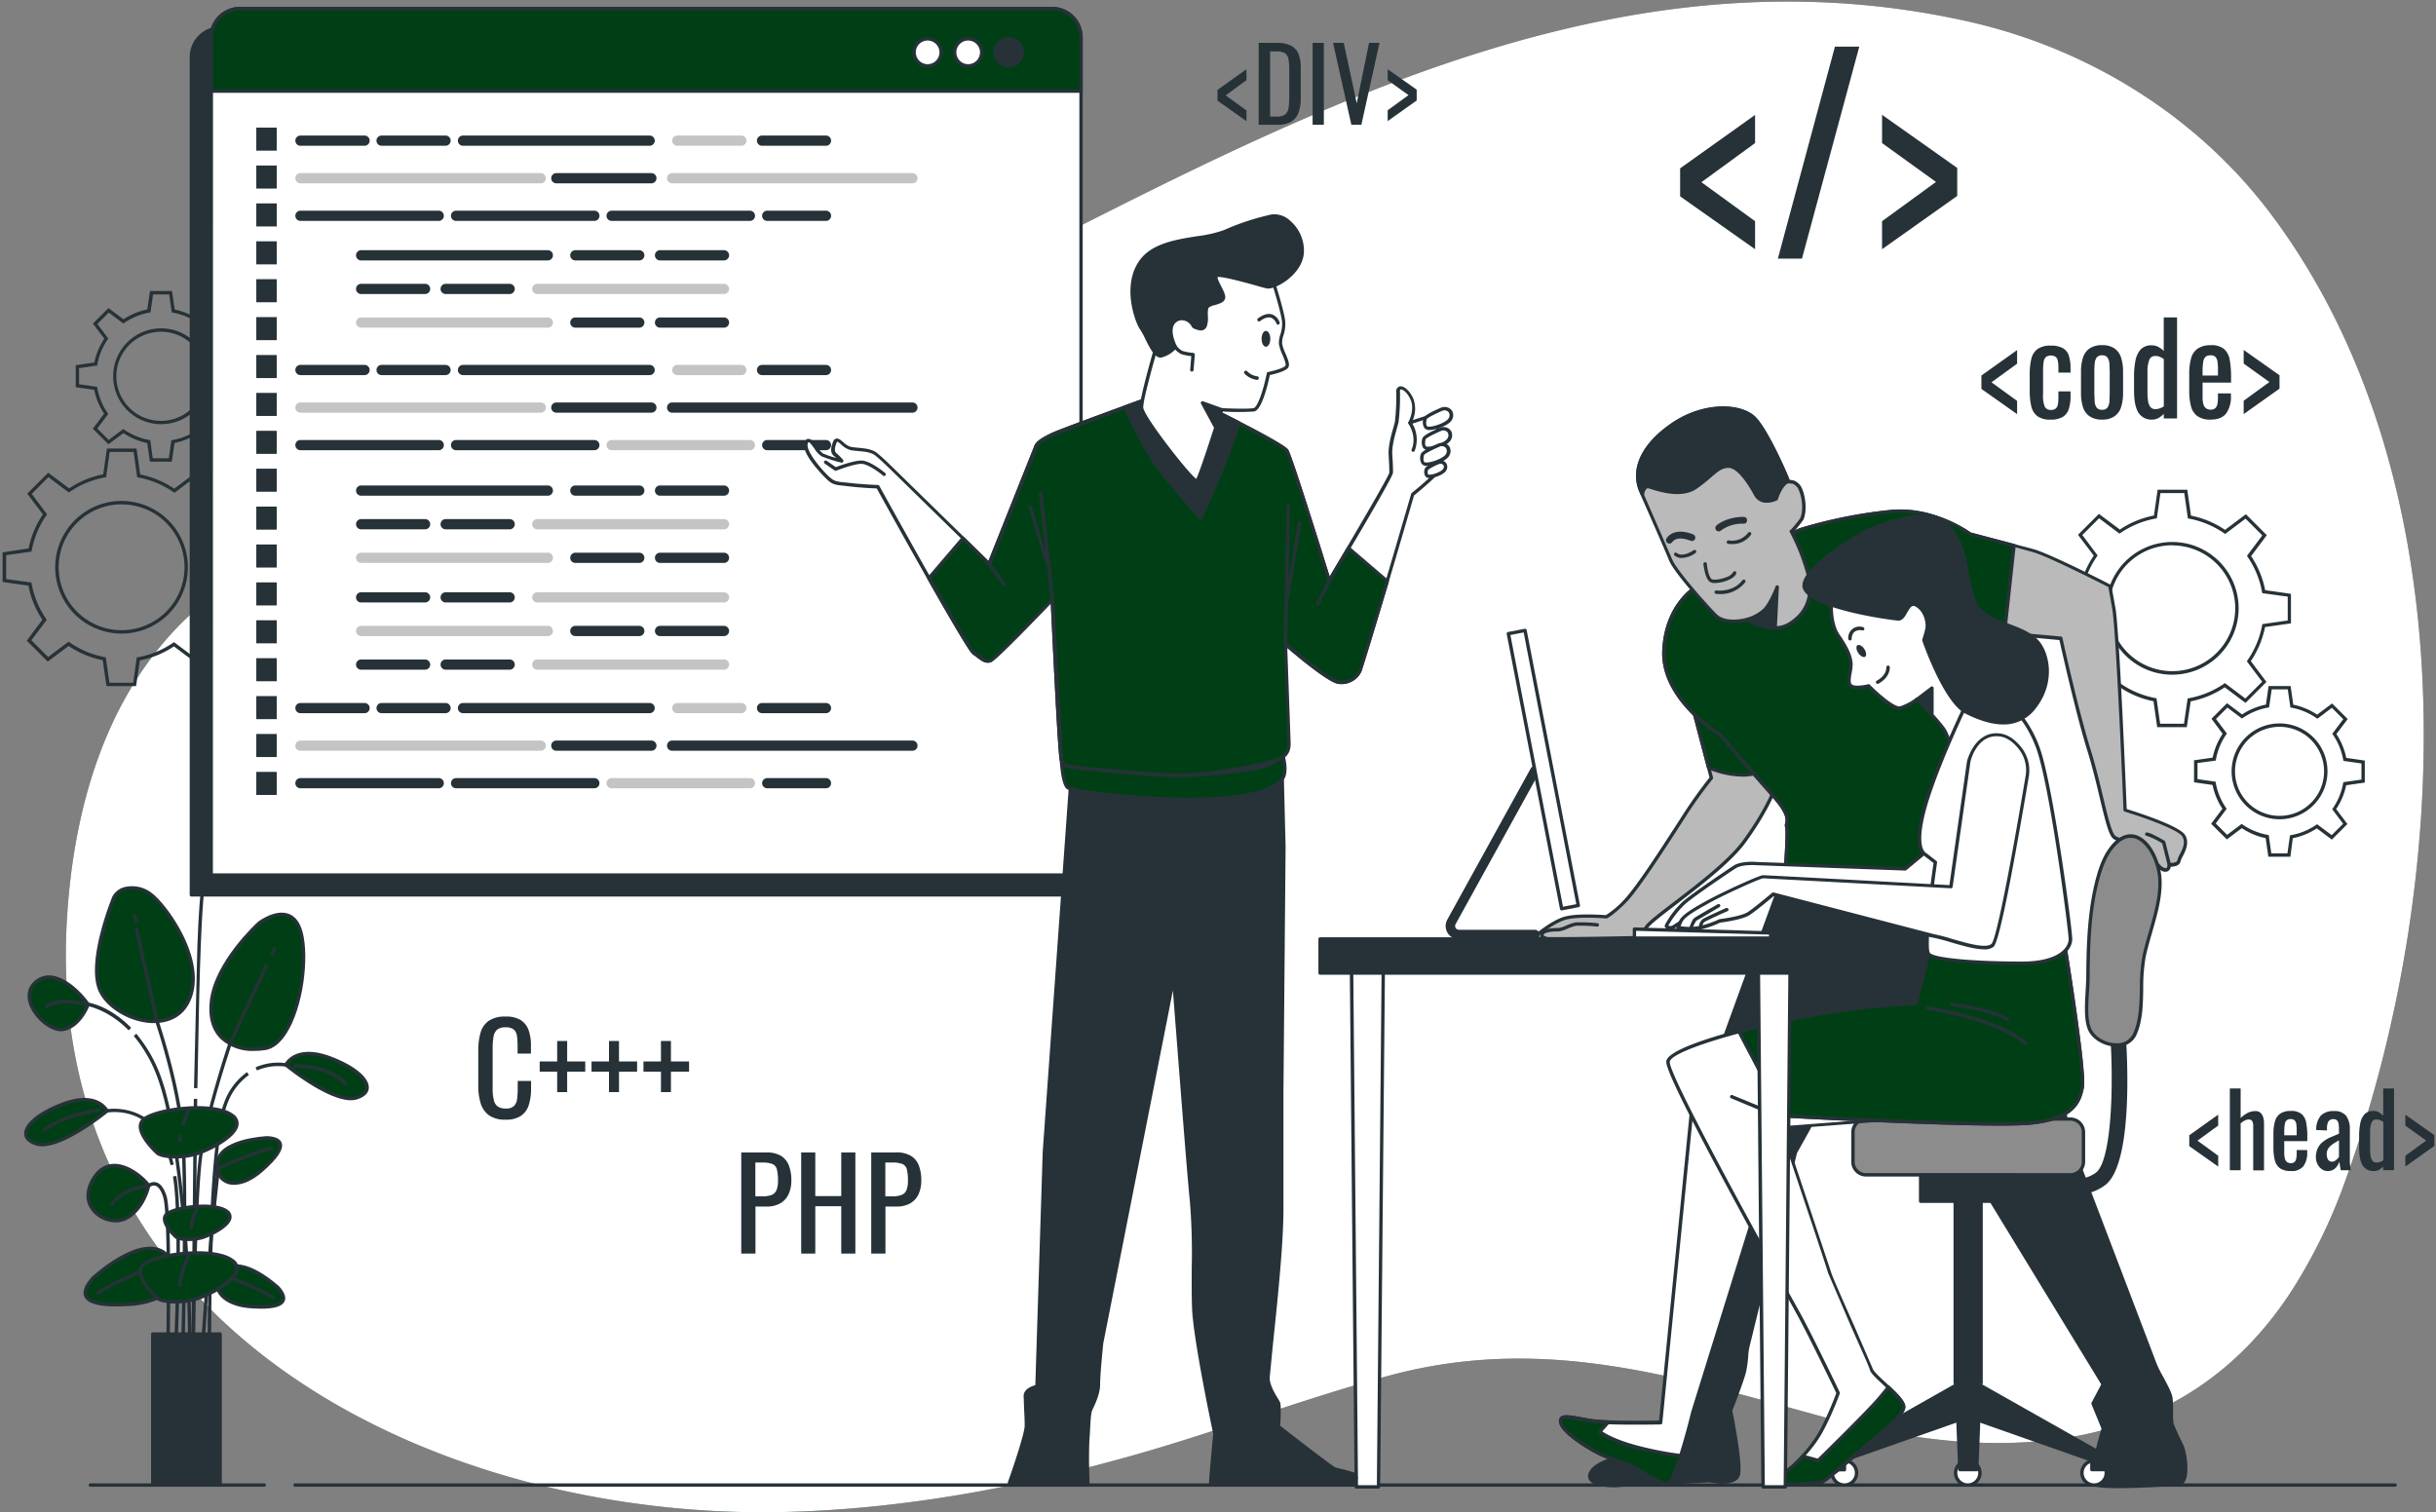 <svg xmlns="http://www.w3.org/2000/svg" xmlns:v="https://vecta.io/nano" width="715" height="444" fill="none"><rect width="100%" height="100%" fill="#808080" stroke="none"/><style><![CDATA[.B{fill:#263238}.C{fill:#fff}.D{fill:#003f15}.E{fill:#c4c4c4}.F{fill:#bababa}]]></style><use href="#B" class="D"></use><use href="#B" opacity=".7" class="C"></use><path d="M77.53 436.46h-51c-.132-.003-.258-.056-.351-.149a.51.51 0 0 1-.149-.351.5.5 0 0 1 .146-.354c.094-.093.221-.146.354-.146h51c.133 0 .26.053.354.146a.5.5 0 0 1 0 .708c-.094.093-.221.146-.354.146zm625.47 0H86.62a.5.5 0 0 1-.353-.854c.094-.093.221-.146.353-.146H703c.133 0 .26.053.354.146s.146.221.146.354-.053.26-.146.354-.221.146-.354.146zm-61.14-222.999h-8.69l-1.09-7.6a27.4 27.4 0 0 1-10-4.181l-6.08 4.591-6.15-6.151 4.6-6.14a27.54 27.54 0 0 1-4.11-10l-7.58-1.089v-8.69l7.61-1.09c.709-3.58 2.131-6.981 4.18-10l-4.63-6.11 6.14-6.15 6.15 4.61a27.26 27.26 0 0 1 10-4.121l1.08-7.569H642l1.08 7.599c3.579.713 6.979 2.134 10 4.181l6.12-4.59 6.14 6.15-4.6 6.14c2.019 3.029 3.42 6.427 4.12 10l7.57 1.08v8.67l-7.6 1.08c-.721 3.576-2.142 6.974-4.18 10l4.59 6.12-6.15 6.15-6.09-4.58a27.45 27.45 0 0 1-10 4.12l-1.14 7.57zm-7.83-1h7l1.07-7.43.35-.06a26.5 26.5 0 0 0 10.3-4.23l.29-.201 6 4.521 4.93-4.93-4.5-6 .2-.291a26.46 26.46 0 0 0 4.29-10.269l.07-.35 7.45-1.071v-7l-7.48-1.019-.06-.36c-.667-3.691-2.108-7.198-4.23-10.291l-.2-.3 4.51-6-4.92-4.92-6 4.5-.29-.209c-3.084-2.137-6.583-3.599-10.27-4.291l-.36-.059-1.06-7.45h-7l-1.06 7.42-.36.059c-3.693.669-7.203 2.11-10.3 4.231l-.29.2-6-4.511-4.92 4.921 4.5 6-.21.299c-2.14 3.082-3.602 6.582-4.29 10.271l-.07.35-7.4 1.01v7l7.43 1.06.06.35c.668 3.693 2.11 7.203 4.23 10.3l.2.29-4.51 6 4.92 4.929 6-4.5.3.201a26.41 26.41 0 0 0 10.27 4.29l.35.07 1.06 7.47zm3.56-14.39a19.48 19.48 0 0 1-10.822-3.283c-3.204-2.141-5.701-5.183-7.175-8.743a19.48 19.48 0 0 1-1.109-11.255c.752-3.779 2.607-7.25 5.332-9.974a19.48 19.48 0 0 1 21.229-4.223c3.559 1.475 6.602 3.972 8.742 7.175s3.283 6.97 3.283 10.822a19.5 19.5 0 0 1-5.711 13.769c-3.652 3.652-8.604 5.706-13.769 5.712zm0-38c-3.655 0-7.228 1.083-10.267 3.114s-5.408 4.917-6.806 8.294-1.765 7.092-1.052 10.677 2.473 6.877 5.058 9.462a18.48 18.48 0 0 0 9.462 5.057c3.585.713 7.3.348 10.677-1.051s6.263-3.768 8.294-6.807a18.48 18.48 0 0 0 3.114-10.266 18.5 18.5 0 0 0-5.433-13.036c-3.463-3.456-8.154-5.399-13.047-5.404v-.04zm34.67 91.439h-6.47l-.78-5.46c-2.502-.51-4.88-1.506-7-2.93l-4.4 3.3-4.61-4.58 3.31-4.41a19.69 19.69 0 0 1-2.89-7l-5.44-.77v-6.47l5.46-.78c.519-2.499 1.514-4.876 2.93-7L649.1 211l4.57-4.57 4.41 3.31c2.124-1.408 4.501-2.39 7-2.89l.78-5.44h6.47l.78 5.46a19.75 19.75 0 0 1 7 2.93l4.39-3.29 4.58 4.57-3.31 4.41a20.01 20.01 0 0 1 2.89 7l5.44.78v6.47l-5.46.78a19.75 19.75 0 0 1-2.94 7l3.3 4.39-4.57 4.57-4.41-3.3c-2.143 1.406-4.537 2.388-7.05 2.89l-.71 5.44zm-5.6-1h4.73l.76-5.28.35-.07c2.621-.472 5.112-1.495 7.31-3l.29-.2 4.29 3.21 3.35-3.34-3.21-4.28.21-.29c1.501-2.192 2.524-4.676 3-7.29l.07-.35 5.31-.76v-4.73l-5.29-.76-.07-.35a18.87 18.87 0 0 0-3-7.31l-.2-.3 3.22-4.29-3.35-3.34-4.23 3.22-.3-.2a18.92 18.92 0 0 0-7.29-3.05l-.35-.06-.76-5.31h-4.73l-.76 5.29-.35.06c-2.621.473-5.113 1.495-7.31 3l-.3.21-4.28-3.22-3.35 3.35 3.21 4.27-.21.3a18.63 18.63 0 0 0-3 7.29l-.07.35-5.35.72v4.73l5.29.75.07.36a18.7 18.7 0 0 0 3 7.31l.2.29-3.22 4.29 3.35 3.35 4.27-3.21.3.21c2.191 1.503 4.676 2.525 7.29 3l.35.07.76 5.36zm2.42-10a14.07 14.07 0 0 1-7.817-2.371c-2.314-1.546-4.117-3.744-5.182-6.314a14.07 14.07 0 0 1 3.05-15.334c1.968-1.968 4.475-3.308 7.204-3.85a14.07 14.07 0 0 1 16.815 13.799 14.08 14.08 0 0 1-4.124 9.946c-2.638 2.638-6.215 4.122-9.946 4.124zm0-27.14a13.07 13.07 0 0 0-7.261 2.203c-2.15 1.436-3.825 3.477-4.814 5.865s-1.248 5.017-.744 7.552a13.07 13.07 0 0 0 10.269 10.269c2.535.504 5.163.245 7.552-.744a13.06 13.06 0 0 0 5.865-4.814 13.07 13.07 0 0 0 2.203-7.261c-.003-3.465-1.381-6.788-3.831-9.239a13.08 13.08 0 0 0-9.239-3.831zM39.94 201.42h-8.69l-1.09-7.6c-3.577-.718-6.976-2.139-10-4.18L14 194.22l-6.15-6.14 4.6-6.15a27.43 27.43 0 0 1-4.11-10l-7.58-1.08v-8.7L8.4 161a27.52 27.52 0 0 1 4.19-10L8 144.91l6.15-6.14 6.14 4.6c3.029-2.02 6.428-3.42 10-4.12l1.08-7.57h8.7l1.08 7.6a27.68 27.68 0 0 1 10 4.18l6.12-4.59 6.18 6.13-4.6 6.15c2.019 3.029 3.42 6.427 4.12 10l7.57 1.08V171l-7.6 1.09a27.41 27.41 0 0 1-4.18 10l4.59 6.12-6.15 6.15-6.15-4.6c-3.028 2.019-6.427 3.416-10 4.11l-1.11 7.55zm-7.83-1h7l1.03-7.42.35-.06a26.64 26.64 0 0 0 10.3-4.23l.29-.2 6 4.51 4.92-4.93-4.5-6 .2-.3c2.147-3.079 3.613-6.58 4.3-10.27l.07-.35 7.45-1.06v-7l-7.43-1.07-.06-.35a26.63 26.63 0 0 0-4.23-10.3l-.2-.29 4.51-6-4.92-4.93-6 4.5-.29-.2c-3.081-2.141-6.582-3.603-10.27-4.29l-.36-.07-1.06-7.45h-7l-1.06 7.43-.36.06a26.51 26.51 0 0 0-10.29 4.23l-.3.2-6-4.51L9.32 145l4.5 6-.21.3c-2.138 3.079-3.6 6.575-4.29 10.26l-.07.36L1.8 163v7l7.43 1 .06.36a26.53 26.53 0 0 0 4.23 10.29l.2.3-4.51 6 4.92 4.92 6-4.5.3.21a26.4 26.4 0 0 0 10.27 4.32l.35.07 1.06 7.45zM35.67 186a19.48 19.48 0 0 1-12.35-4.423 19.47 19.47 0 0 1 18.012-33.678A19.47 19.47 0 0 1 49.44 180.3a19.41 19.41 0 0 1-6.316 4.225c-2.363.978-4.897 1.479-7.454 1.475zm0-37.94c-4.273.004-8.412 1.49-11.712 4.204a18.47 18.47 0 0 0-4.549 22.988c2.018 3.766 5.279 6.716 9.228 8.348a18.47 18.47 0 0 0 22.419-6.822 18.47 18.47 0 0 0-2.315-23.318 18.42 18.42 0 0 0-5.998-3.995c-2.243-.924-4.646-1.394-7.072-1.385v-.02zm14.75-12.53H44l-.78-5.46a19.92 19.92 0 0 1-7-2.93l-4.4 3.29-4.57-4.57 3.31-4.41a19.65 19.65 0 0 1-2.89-7l-5.44-.78v-6.47l5.46-.78a19.75 19.75 0 0 1 2.93-7L27.26 95l4.57-4.57 4.41 3.3a20 20 0 0 1 7-2.89l.78-5.43h6.47l.78 5.45a19.84 19.84 0 0 1 7 2.94l4.39-3.3 4.63 4.5L64 99.46a19.87 19.87 0 0 1 2.89 7l5.43.77v6.47l-5.45.78a19.75 19.75 0 0 1-2.94 7l3.3 4.4-4.58 4.57-4.41-3.31c-2.123 1.41-4.501 2.392-7 2.89l-.82 5.5zm-5.6-1h4.73l.75-5.29.36-.06a18.71 18.71 0 0 0 7.31-3l.29-.2 4.29 3.22 3.35-3.35-3.21-4.27.21-.3c1.503-2.191 2.525-4.675 3-7.29l.07-.35 5.3-.76v-4.73l-5.27-.77V107a18.86 18.86 0 0 0-3-7.31l-.2-.29 3.2-4.26-3.34-3.35L58.35 95l-.29-.21a18.9 18.9 0 0 0-7.29-3l-.35-.07-.76-5.3h-4.73l-.76 5.28-.35.07a18.86 18.86 0 0 0-7.31 3l-.3.2-4.29-3.21-3.34 3.34 3.2 4.28-.2.29a18.92 18.92 0 0 0-3 7.29l-.06.35-5.31.76v4.73l5.29.76.06.35c.473 2.621 1.495 5.113 3 7.31l.21.3-3.22 4.29 3.35 3.34 4.27-3.2.3.2a18.79 18.79 0 0 0 7.29 3l.35.06.71 5.32zm2.42-10c-3.253-.012-6.401-1.151-8.909-3.222a14.07 14.07 0 0 1 13.065-24.306 14.07 14.07 0 0 1 5.845 23.408 13.98 13.98 0 0 1-4.587 3.059c-1.717.705-3.557 1.063-5.413 1.051v.01zm0-27.14a13.08 13.08 0 0 0-5.017 25.163 13.08 13.08 0 0 0 8.803.435c2.896-.879 5.399-2.734 7.08-5.25a13.08 13.08 0 0 0-1.627-16.518 12.99 12.99 0 0 0-4.236-2.844 13 13 0 0 0-5.004-.995v.01z" class="B"></path><path d="M25.87 294.88s-2.34 6.43-7.31 7.3-13.73-8.76-8.18-13.73 13.15 2.92 15.49 6.43z" class="D"></path><path d="M17.9 302.74c-3.25 0-7.24-3.39-8.89-6.78-1.5-3.08-1.12-5.95 1-7.88a6.42 6.42 0 0 1 2.441-1.43 6.41 6.41 0 0 1 2.819-.24c4.42.56 9 5.21 11 8.19a.51.51 0 0 1 .06.45c-.1.27-2.5 6.71-7.69 7.63-.245.04-.492.06-.74.06zm-3.48-15.38c-1.376.004-2.7.525-3.71 1.46-2.46 2.21-1.56 5.14-.8 6.7 1.77 3.64 5.93 6.63 8.56 6.17 4.11-.72 6.36-5.62 6.83-6.75-1.89-2.74-6.16-7-10.11-7.54a6.83 6.83 0 0 0-.77-.04z" class="B"></path><path d="M33.46 263.321s-7.3 17.83-4.38 26.59 21 15.199 26.3 3.799-6.43-27.46-10.81-31-9.65-2.309-11.11.611z" class="D"></path><path d="M45.26 300.33h-.93c-6.92-.38-14-5-15.72-10.23-3-8.84 4.09-26.2 4.39-26.94a5.71 5.71 0 0 1 1.679-1.872c.692-.491 1.485-.822 2.321-.968 1.383-.261 2.807-.209 4.167.153s2.622 1.023 3.693 1.937c4.49 3.59 16.33 19.92 10.95 31.57-1.9 4.1-5.63 6.35-10.55 6.35zm-11.34-36.8c-.26.64-7.16 17.85-4.37 26.22 1.61 4.83 8.41 9.2 14.84 9.56 2.85.15 8-.39 10.53-5.81 5.15-11.15-6.32-26.89-10.67-30.37a8.4 8.4 0 0 0-3.286-1.74c-1.211-.327-2.481-.378-3.714-.15a4.73 4.73 0 0 0-1.922.771c-.576.396-1.057.915-1.408 1.519z" class="B"></path><path d="M76.12 270.92s-12.56 11.4-14 22.79 7 15.49 15.78 14 13.14-23.67 10.51-33.9-12.29-2.89-12.29-2.89z" class="D"></path><path d="M74.5 308.52c-3.547.148-7.014-1.085-9.67-3.44-2.73-2.63-3.85-6.59-3.23-11.43 1.47-11.45 13.67-22.63 14.19-23.1.2-.15 4.93-3.69 8.87-2.31 2 .7 3.43 2.56 4.19 5.51 1.9 7.4.2 22-4.85 29.77-1.8 2.77-3.85 4.37-6.07 4.74-1.134.18-2.281.267-3.43.26zm1.94-37.21c-.53.48-12.45 11.58-13.85 22.46-.58 4.52.44 8.18 2.94 10.59 2.77 2.67 7.24 3.72 12.26 2.88 1.94-.32 3.76-1.77 5.41-4.29 4.91-7.55 6.56-21.78 4.71-29-.67-2.61-1.87-4.23-3.55-4.82-3.36-1.13-7.61 1.95-7.92 2.18z" class="B"></path><path d="M78.46 334s-14 .59-14.61 7.31 6.14 8.18 12.86 2.33 7.59-9.32 1.75-9.64z" class="D"></path><g class="B"><path d="M68.71 347.83c-.925.018-1.841-.188-2.67-.6-2-1-2.93-3.11-2.69-5.94.62-7.07 14.5-7.73 15.09-7.76 2.4.12 3.83.79 4.24 2 .64 1.85-1.22 4.64-5.69 8.52-2.79 2.46-5.77 3.78-8.28 3.78zm9.75-13.3c-.62 0-13.58.76-14.11 6.85-.21 2.39.55 4.15 2.14 5 2.45 1.24 6.33.05 9.89-3 5.33-4.64 5.67-6.66 5.4-7.45-.34-1.04-1.99-1.33-3.32-1.4z"></path><path d="M64.29 343.39l-.42-.91c.46-.2 11.17-5.09 16.16-6l.17 1c-4.86.87-15.8 5.86-15.91 5.91z"></path></g><path d="M81.59 378s-10.31-9.53-15.48-5.21-1.48 10.12 7.4 10.77 11.99-1.21 8.08-5.56z" class="D"></path><g class="B"><path d="M76.69 384.19c-1 0-2-.05-3.21-.13-5.2-.38-9-2.51-10-5.56-.68-2.11.14-4.28 2.32-6.09 5.45-4.55 15.7 4.83 16.14 5.23 1.6 1.79 2.13 3.27 1.57 4.41-.67 1.44-2.92 2.14-6.82 2.14zm-7.27-12c-1.088-.04-2.153.315-3 1-1.84 1.53-2.56 3.32-2 5 .84 2.62 4.42 4.53 9.13 4.87 7 .51 8.72-.67 9.08-1.42.45-.91-.51-2.29-1.4-3.28-.37-.36-6.88-6.2-11.81-6.2v.03z"></path><path d="M80.36 381.68c-4-2.84-15.29-7.08-15.4-7.13l.35-.93c.47.17 11.49 4.33 15.62 7.24l-.57.82z"></path></g><path d="M27.24 375.2s14.21-13.15 21.34-7.2 2 13.95-10.2 14.84-16.53-1.65-11.14-7.64z" class="D"></path><g class="B"><path d="M34 383.53c-5.27 0-8.3-.92-9.22-2.8-.73-1.5 0-3.47 2.14-5.87.6-.55 14.61-13.37 22-7.2 2.94 2.45 4 5.36 3.14 8.19-1.33 4.13-6.55 7-13.63 7.53-1.65.09-3.14.15-4.43.15zm-6.35-8c-1.27 1.42-2.64 3.38-2 4.74.53 1.08 2.88 2.78 12.71 2.06 6.56-.47 11.56-3.16 12.75-6.83.78-2.42-.23-4.95-2.83-7.12-6.63-5.51-20.13 6.67-20.68 7.17l.05-.02z"></path><path d="M28.83 380.11l-.58-.82c5.69-4 20.85-9.72 21.5-10l.35.93c-.16.1-15.69 5.96-21.27 9.89z"></path></g><path d="M43.69 348.06s-1.46 7-6.72 9.64-14.61-2.92-9.64-11.4 13.73-1.75 16.36 1.76z" class="D"></path><path d="M34 358.85a9.24 9.24 0 0 1-3.587-.753 9.25 9.25 0 0 1-3.013-2.087c-2.49-2.66-2.69-6.3-.54-10 1.6-2.73 3.72-4.19 6.29-4.34 4.44-.24 9.05 3.58 10.9 6.05a.48.48 0 0 1 .09.4c-.06.3-1.57 7.28-7 10-.977.481-2.051.731-3.14.73zm-.43-16.15h-.36c-2.22.13-4.07 1.42-5.49 3.85-1.91 3.25-1.76 6.45.41 8.77s6 3.22 8.58 1.92c4.46-2.23 6.1-7.89 6.4-9.08-1.83-2.37-5.85-5.46-9.5-5.46h-.04z" class="B"></path><path d="M31.42 326.14s-2.63-5.84-12.86-2-14.32 9.64-7.89 11.68 20.75-9.68 20.75-9.68z" class="D"></path><path d="M12.35 336.52a5.97 5.97 0 0 1-1.83-.26c-2.79-.89-3.41-2.36-3.43-3.44-.07-3 4.36-6.61 11.3-9.19 10.54-3.92 13.46 2.24 13.48 2.31a.48.48 0 0 1-.14.59c-.54.47-12.32 9.99-19.38 9.99zm12.47-13.21a17.57 17.57 0 0 0-6.08 1.26c-7.39 2.74-10.7 6.19-10.65 8.23 0 1.36 1.5 2.12 2.73 2.51 5.58 1.77 17.79-7.59 20-9.29-.56-.8-2.2-2.71-6-2.71zm-11.73 9.1l-.64-.77c5.9-5 16.51-6.21 17-6.26l.1 1c-.14.01-10.79 1.21-16.46 6.03z" class="B"></path><path d="M60.64 256s1.75 4.09 5.26 3.21 4.38-6.13 9.93-4.67 10.23 7.89 10.23 5S79 249 71.15 249s-10.22 3.22-10.51 7z" class="D"></path><path d="M85.62 260.78c-.68 0-1.56-.68-3-1.75-1.81-1.39-4.3-3.29-7-4-3.15-.83-4.63.67-6.18 2.25a7.77 7.77 0 0 1-3.5 2.43c-3.1.77-5.18-2-5.84-3.5a.51.51 0 0 1 0-.24c.38-5 4.09-7.47 11-7.47 8 0 15.41 7.57 15.41 11a1.23 1.23 0 0 1-.54 1.16.93.93 0 0 1-.35.12zM74 253.8a8.13 8.13 0 0 1 1.95.27c2.84.75 5.42 2.72 7.3 4.17a11.98 11.98 0 0 0 2.28 1.53 1.25 1.25 0 0 0 0-.24c0-2.46-6.48-10-14.41-10-6.34 0-9.61 2.1-10 6.42.29.62 1.83 3.52 4.62 2.82a6.91 6.91 0 0 0 3-2.16c1.36-1.34 2.8-2.81 5.26-2.81zm-23.93 88.29a41.08 41.08 0 0 0-1.3-4.22c-5-13.39-16.76-11.33-17.26-11.24l-.19-1c.13 0 13.06-2.33 18.39 11.87.512 1.424.942 2.876 1.29 4.35l-.93.24z" class="B"></path><path d="M83.92 312.61s2.63-5.85 12.86-2.05 14.32 9.65 7.89 11.69-20.75-9.64-20.75-9.64z" class="D"></path><g class="B"><path d="M103 323c-7.06 0-18.85-9.55-19.39-10a.51.51 0 0 1-.14-.6c0-.06 2.94-6.22 13.49-2.31 6.93 2.58 11.37 6.19 11.29 9.2 0 1.08-.64 2.55-3.43 3.44a6.27 6.27 0 0 1-1.82.27zm-18.43-10.51c2.16 1.71 14.38 11.07 20 9.29 1.23-.39 2.7-1.14 2.73-2.5 0-2-3.26-5.5-10.64-8.24-8.36-3.04-11.36.31-12.09 1.44v.01z"></path><path d="M101.39 318.87c-4.76-5.87-15-5.38-15.1-5.38l-.06-1c.44 0 10.86-.53 15.94 5.74l-.78.64zm-25.97-4.62l-.41-.91a16.48 16.48 0 0 1 9-1.22l-.19 1a15.86 15.86 0 0 0-8.4 1.13zm-37.65-11.77c-6-6.09-11.92-7.1-12-7.11s-8.82-2.28-12.1.72l-.67-.74c3.67-3.37 12.6-1.06 13-1 .21 0 6.28 1 12.49 7.38l-.72.75zm2.202-34.148l-.98.22.55 2.45.98-.22-.55-2.45zM54.1 398.94h-1c0-.5 1.3-50.47 0-65.54s-7.34-32.89-7.4-33.07l-6.24-27.85 1-.22L46.67 300c0 .13 6.13 18.08 7.43 33.25s.02 65.19 0 65.69zm26.144-121.013l-1.127 2.41.906.423 1.127-2.409-.906-.424zM57.16 398.88h-1c0-.46.46-46.08 2.19-59.05S67 306.31 67.1 306.1l10.74-23 .91.42L68 306.48c0 .15-7 20.57-8.69 33.47s-2.15 58.47-2.15 58.93zm2.62.12l-1-.06c1.73-29.36 4.77-55.77 4.81-56l1 .12c-.04.2-3.09 26.58-4.81 55.94zm-10.04-.11h-1c0-.42.85-41.95-.85-47.49-.59-1.9-1.37-3-2.27-3.31a1.92 1.92 0 0 0-.847.003 1.91 1.91 0 0 0-.763.367l-.11.09h-.15c-.08 0-7.88 1-10.65 5.41l-.84-.53c2.84-4.55 10.11-5.7 11.23-5.85.34-.252.732-.425 1.147-.507a2.85 2.85 0 0 1 1.253.037c1.26.36 2.25 1.7 3 4 1.7 5.66.88 46.06.85 47.78zm2.18.11l-1-.06c0-.4 2.08-41-.17-53.56l1-.17c2.25 12.65.19 53.33.17 53.79z"></path><path d="M61 398.94c0-2.48-.54-61.05 4.68-74.95a18.84 18.84 0 0 1 6.82-9.24l.56.83a17.9 17.9 0 0 0-6.45 8.76c-5.14 13.72-4.61 74-4.61 74.59l-1 .01zm-5.15 0l-1-.13c1.22-9-1.26-61.31-8.28-81.47a40.92 40.92 0 0 0-7.32-13.22l.77-.65c3.32 4.006 5.866 8.594 7.51 13.53 7.05 20.29 9.55 72.88 8.32 81.94z"></path><path d="M57.16 398.88h-1l.73-76.29h1l-.73 76.29zm.78-79.44h-1l1-42c.75-19.68 1.84-21.52 2.35-21.83.49-1.1 2.84-5.13 11.1-4.59l-.06 1c-8.52-.55-10.12 4-10.19 4.16l-.24.75-.18-.17c-.37 1.08-1.19 5.17-1.78 20.72-.33 7.63-.65 21.75-1 41.96z"></path></g><use href="#C" class="D"></use><g class="B"><path d="M51.53 340.08c-2.49 0-4.63-.42-5.57-1.1-.21-.19-5.06-4.55-5.24-8.06a3.14 3.14 0 0 1 .163-1.27c.141-.408.365-.782.657-1.1 3.16-3.48 21.48-5.8 27-1.44a3.31 3.31 0 0 1 1.46 3.31c-.77 3.93-9.1 7.87-12.45 8.85a21.68 21.68 0 0 1-6.02.81zm-5-1.9c1.32.93 6.33 1.39 10.65.13 3.66-1.07 11.12-4.89 11.75-8.08a2.35 2.35 0 0 0-.195-1.354c-.198-.422-.516-.775-.915-1.016-5-3.93-22.83-1.71-25.61 1.33-.202.222-.356.483-.452.767a2.18 2.18 0 0 0-.108.883c.19 2.99 4.6 7.05 4.92 7.34h-.04zm6.81-3h-1a13.75 13.75 0 0 1 .17-2l1 .16c-.101.608-.157 1.223-.17 1.84z"></path><path d="M54.12 330.62l-1-.29c.503-1.689 1.142-3.334 1.91-4.92l.89.45a33.74 33.74 0 0 0-1.8 4.76z"></path></g><use href="#C" y="42.59" class="D"></use><g class="B"><path d="M51.53 382.67c-2.49 0-4.63-.42-5.57-1.1-.21-.19-5.06-4.55-5.24-8.06a3.13 3.13 0 0 1 .162-1.271c.141-.408.365-.782.658-1.099 3.16-3.48 21.48-5.8 27-1.44.536.35.96.848 1.219 1.433A3.31 3.31 0 0 1 70 373c-.77 3.93-9.1 7.87-12.45 8.85-1.958.554-3.985.831-6.02.82zm-5-1.9c1.32.93 6.33 1.39 10.65.13 3.66-1.07 11.12-4.89 11.75-8.08a2.35 2.35 0 0 0-.195-1.354c-.198-.422-.516-.776-.915-1.016-5-3.93-22.83-1.71-25.61 1.33a2.18 2.18 0 0 0-.452.767c-.096.283-.133.584-.108.883.19 2.99 4.6 7.05 4.92 7.34h-.04z"></path><path d="M53.34 377.77h-1c0-4.27 2.62-9.55 2.73-9.77l.89.45c-.02.05-2.62 5.29-2.62 9.32z"></path></g><path d="M51.7 363.15s-5-4.42-3-6.6 14.28-3.77 17.86-.94-4.37 6.82-7.34 7.69-6.53.58-7.52-.15z" class="D"></path><g class="B"><path d="M55.29 364.33c-1.343.094-2.687-.175-3.89-.78-.14-.12-3.48-3.13-3.6-5.58a2.26 2.26 0 0 1 .59-1.72c2.18-2.39 14.76-4 18.54-1a2.41 2.41 0 0 1 1 2.43c-.57 2.89-6.56 5.54-8.56 6.13a15.23 15.23 0 0 1-4.08.52zM52 362.76c.86.6 4.25.88 7.09.06 2.45-.72 7.45-3.26 7.86-5.37a1.47 1.47 0 0 0-.134-.829c-.124-.258-.321-.474-.566-.621-3.33-2.63-15.31-1.15-17.17.89a1.26 1.26 0 0 0-.275.464c-.057.172-.076.355-.056.536.09 1.68 2.36 4.11 3.25 4.87z"></path><path d="M56.67 360.85h-1c0-2.94 1.79-6.55 1.86-6.71l.9.45a17.58 17.58 0 0 0-1.76 6.26zm7.94 30.78H44.84v43.85h19.77v-43.85z"></path><path d="M64.61 436H44.84a.5.5 0 0 1-.5-.5v-43.87a.5.5 0 0 1 .147-.354c.094-.093.221-.146.353-.146h19.77c.133 0 .26.053.354.146a.5.5 0 0 1 .146.354v43.85a.5.5 0 0 1-.032.197.49.49 0 0 1-.272.283.51.51 0 0 1-.196.04zm-19.27-1h18.77v-42.87H45.34V435zm469.8-361.84l-22-15.52v-8.22l22-15.68V42l-15.75 11.49 15.75 11.45v8.22zm6.69 2.77l16.75-62.24h7.15L528.9 75.93h-7.07zm30.58-2.77v-8.22l15.83-11.53L552.41 42v-8.3l22.06 15.6v8.22l-22.06 15.64zm39.64 48.41l-10.48-7.4v-3.92l10.48-7.48v4l-7.52 5.46 7.52 5.46v3.88zm9.89 1.61c-1.388.112-2.774-.239-3.94-1a5.17 5.17 0 0 1-1.8-2.95c-.319-1.455-.47-2.941-.45-4.43v-4.88c-.025-1.534.133-3.064.47-4.56.248-1.147.893-2.171 1.82-2.89a6.33 6.33 0 0 1 3.9-1 6.99 6.99 0 0 1 3.57.75 3.88 3.88 0 0 1 1.74 2.23c.348 1.198.51 2.442.48 3.69v1.24h-3.56v-1.28c.017-.738-.044-1.475-.18-2.2-.072-.457-.306-.873-.66-1.17-.429-.254-.922-.382-1.42-.37s-.984.165-1.4.44c-.393.402-.634.929-.68 1.49-.124.941-.177 1.89-.16 2.84v6.66c-.096 1.232.078 2.471.51 3.63a1.91 1.91 0 0 0 1.83.92c.525.043 1.046-.122 1.45-.46.328-.361.535-.816.59-1.3.084-.633.125-1.272.12-1.91v-1.77h3.56v1.47c.023 1.238-.146 2.473-.5 3.66-.283.97-.909 1.805-1.76 2.35a6.61 6.61 0 0 1-3.53.8zm15.06 0c-1.311.059-2.607-.29-3.71-1-.923-.665-1.598-1.618-1.92-2.71a13.43 13.43 0 0 1-.57-4.14v-6.16c-.026-1.401.166-2.798.57-4.14.324-1.09.999-2.043 1.92-2.71 1.105-.705 2.4-1.054 3.71-1 1.301-.056 2.586.294 3.68 1 .912.672 1.579 1.624 1.9 2.71.404 1.342.596 2.739.57 4.14v6.16a13.46 13.46 0 0 1-.57 4.14 5.15 5.15 0 0 1-1.9 2.71 6.21 6.21 0 0 1-3.68 1zm0-2.89c.299.031.601-.013.878-.129a1.82 1.82 0 0 0 .712-.531c.33-.522.52-1.122.55-1.74l.09-2.25V109l-.09-2.27c-.033-.617-.222-1.216-.55-1.74-.186-.238-.43-.426-.708-.544a1.79 1.79 0 0 0-.882-.136c-.305-.03-.613.017-.896.136s-.532.306-.724.544c-.335.521-.529 1.121-.56 1.74-.07.71-.1 1.47-.1 2.27v6.64l.1 2.25c.028.62.221 1.221.56 1.74a1.87 1.87 0 0 0 .728.531 1.86 1.86 0 0 0 .892.129zm14.69 2.89c-.784.046-1.566-.114-2.268-.465a4.48 4.48 0 0 1-1.732-1.535c-.88-1.333-1.32-3.55-1.32-6.65v-4.1a23.48 23.48 0 0 1 .4-4.49c.198-1.224.723-2.371 1.52-3.32a4.19 4.19 0 0 1 1.504-.98c.566-.214 1.172-.303 1.776-.26a4.06 4.06 0 0 1 1.94.47 6.8 6.8 0 0 1 1.58 1.18v-9.86H639v29.68h-3.9v-1.36c-.445.473-.957.877-1.52 1.2-.578.322-1.229.49-1.89.49zm1-3.08c.398-.002.794-.069 1.17-.2.442-.142.862-.344 1.25-.6v-13.89c-.357-.253-.739-.467-1.14-.64a3.33 3.33 0 0 0-1.35-.27 1.79 1.79 0 0 0-1.83 1.3 9 9 0 0 0-.48 3.13v6c-.008.889.046 1.778.16 2.66a3.99 3.99 0 0 0 .68 1.87 1.8 1.8 0 0 0 1.53.64h.01zm16.15 3.08c-1.356.074-2.702-.275-3.85-1-.94-.708-1.607-1.718-1.89-2.86-.383-1.513-.561-3.07-.53-4.63v-4.84a17.21 17.21 0 0 1 .55-4.69c.296-1.136.978-2.133 1.93-2.82a6.6 6.6 0 0 1 3.79-1 5.87 5.87 0 0 1 3.94 1.1 5.43 5.43 0 0 1 1.67 3.17c.288 1.651.422 3.324.4 5v1.72h-8.36v4.25a7.48 7.48 0 0 0 .24 2.09 2.16 2.16 0 0 0 .77 1.19 2.28 2.28 0 0 0 1.38.39 1.9 1.9 0 0 0 1.33-.42 2.2 2.2 0 0 0 .63-1.21 9.19 9.19 0 0 0 .16-1.85v-1.29h3.81v.81a8.29 8.29 0 0 1-1.35 5c-.913 1.26-2.453 1.89-4.62 1.89zm-2.35-12.93H651v-1.91c.01-.74-.04-1.479-.15-2.21a2.36 2.36 0 0 0-.6-1.36 2 2 0 0 0-1.45-.46c-.518-.035-1.03.122-1.44.44-.386.407-.625.932-.68 1.49-.147.949-.211 1.909-.19 2.87v1.14zm12.06 11.32v-3.92l7.55-5.5-7.55-5.42v-4l10.52 7.44v3.92l-10.52 7.48zM148.37 328.69c-1.729.104-3.445-.356-4.89-1.31a6.81 6.81 0 0 1-2.42-3.56 17.15 17.15 0 0 1-.68-5v-10.46c-.029-1.771.2-3.536.68-5.24a6.29 6.29 0 0 1 2.42-3.46 8.37 8.37 0 0 1 4.89-1.23 8.28 8.28 0 0 1 4.42 1 5.84 5.84 0 0 1 2.34 2.93 13.07 13.07 0 0 1 .71 4.59v2.34h-3.92v-2.09a22.81 22.81 0 0 0-.16-2.91c-.052-.753-.371-1.462-.9-2-.699-.535-1.574-.785-2.45-.7a3.69 3.69 0 0 0-2.57.75 3.65 3.65 0 0 0-1 2.13c-.171 1.061-.252 2.135-.24 3.21v11.82c-.036 1.188.088 2.375.37 3.53a3.05 3.05 0 0 0 1.2 1.85 4.11 4.11 0 0 0 2.28.55c.433.041.87-.004 1.285-.133a3.31 3.31 0 0 0 1.135-.617c.517-.575.836-1.301.91-2.07a22.99 22.99 0 0 0 .18-3.08v-2.2h3.92v2.2c.03 1.62-.189 3.236-.65 4.79-.382 1.296-1.184 2.429-2.28 3.22-1.368.854-2.971 1.256-4.58 1.15zm15.17-8.09v-6h-5.13v-3h5.13v-6h2.93v6h5.31v3h-5.31v6h-2.93zm15.21 0v-6h-5.13v-3h5.13v-6h2.93v6H187v3h-5.31v6h-2.94zm15.25 0v-6h-5.13v-3H194v-6h2.93v6h5.32v3h-5.32v6H194zm23.57 47.4v-29.69h7.37a8.15 8.15 0 0 1 4.27 1 5.6 5.6 0 0 1 2.32 2.8c.526 1.416.777 2.92.74 4.43.033 1.402-.251 2.793-.83 4.07a5.94 5.94 0 0 1-2.44 2.66c-1.228.656-2.608.977-4 .93h-3.26V368h-4.17zm4.14-16.79h1.91a7.89 7.89 0 0 0 2.82-.4c.327-.125.626-.314.878-.556a2.62 2.62 0 0 0 .592-.854c.332-.909.481-1.874.44-2.84.033-1.096-.075-2.192-.32-3.26-.079-.347-.237-.67-.463-.944s-.512-.492-.837-.636a8.08 8.08 0 0 0-3.08-.44h-1.94v9.93zM235.16 368v-29.69h4.14v12.82h7.62v-12.82h4.14V368h-4.14v-13.9h-7.62V368h-4.14zm20.56 0v-29.69h7.36c1.488-.064 2.965.282 4.27 1a5.62 5.62 0 0 1 2.33 2.8 12.12 12.12 0 0 1 .73 4.43 9.47 9.47 0 0 1-.82 4.07 6 6 0 0 1-2.44 2.66 7.99 7.99 0 0 1-4 .93h-3.26V368h-4.17zm4.14-16.79h1.9c.956.039 1.912-.096 2.82-.4a2.54 2.54 0 0 0 .882-.552c.253-.242.453-.534.588-.858a7.36 7.36 0 0 0 .44-2.84 13.43 13.43 0 0 0-.31-3.26 2.29 2.29 0 0 0-.465-.942c-.225-.274-.511-.493-.835-.638-.989-.344-2.035-.493-3.08-.44h-1.94v9.93zm391.21-8.75l-8.49-6v-3.18l8.49-6.06v3.21l-6.07 4.43 6.08 4.43-.01 3.17zm3.42 1.07v-24h3.17v8.67c.58-.554 1.228-1.031 1.93-1.42.728-.402 1.548-.609 2.38-.6a2.15 2.15 0 0 1 .834.114 2.12 2.12 0 0 1 .726.426c.369.372.635.834.77 1.34a5.91 5.91 0 0 1 .22 1.63v13.89h-3.17v-13c.024-.491-.068-.981-.27-1.43-.118-.178-.284-.319-.478-.407s-.41-.121-.622-.093c-.412.009-.814.123-1.17.33-.416.217-.802.486-1.15.8v13.77l-3.17-.02zm17.87.24c-1.095.065-2.184-.207-3.12-.78a4.15 4.15 0 0 1-1.53-2.32 14.35 14.35 0 0 1-.43-3.76V333a13.61 13.61 0 0 1 .45-3.8c.237-.919.789-1.726 1.56-2.28a5.28 5.28 0 0 1 3.07-.78c1.137-.094 2.27.225 3.19.9.732.672 1.209 1.577 1.35 2.56.236 1.32.347 2.66.33 4v1.4h-6.77v3.45c-.011.57.053 1.138.19 1.69a1.73 1.73 0 0 0 .63 1 1.83 1.83 0 0 0 1.11.32c.395.027.785-.098 1.09-.35.269-.271.444-.622.5-1a7.23 7.23 0 0 0 .13-1.49v-1h3.09v.65a6.67 6.67 0 0 1-1.1 4.07c-.463.521-1.045.922-1.696 1.171a4.34 4.34 0 0 1-2.044.259zm-1.9-10.48h3.65v-1.54A12.8 12.8 0 0 0 674 330a2 2 0 0 0-.5-1.1c-.16-.137-.346-.241-.547-.305a1.58 1.58 0 0 0-.623-.065c-.421-.028-.838.1-1.17.36a2 2 0 0 0-.55 1.2c-.115.771-.165 1.551-.15 2.33v.87zm12.74 10.48c-.642.012-1.268-.192-1.78-.58a4 4 0 0 1-1.22-1.48c-.298-.596-.452-1.253-.45-1.92a6.08 6.08 0 0 1 .54-2.7c.342-.721.845-1.354 1.47-1.85.663-.535 1.392-.982 2.17-1.33l2.59-1.09v-1.22a10.11 10.11 0 0 0-.12-1.72c-.047-.376-.216-.727-.48-1-.317-.25-.717-.372-1.12-.34a1.71 1.71 0 0 0-1 .3 1.62 1.62 0 0 0-.58.84c-.143.426-.217.871-.22 1.32v.86l-3.15-.12a6.24 6.24 0 0 1 1.31-4.2c.511-.486 1.119-.858 1.785-1.093a5.01 5.01 0 0 1 2.075-.267 4.29 4.29 0 0 1 1.978.266c.629.244 1.192.632 1.642 1.134.779 1.183 1.154 2.586 1.07 4v7.84 1.54c0 .54.06 1 .11 1.38l.14 1.2h-2.91l-.22-1.2-.2-1.32c-.225.712-.615 1.36-1.14 1.89a3.11 3.11 0 0 1-1.057.665 3.1 3.1 0 0 1-1.233.195zm1.25-2.73a1.62 1.62 0 0 0 .89-.27c.268-.175.517-.38.74-.61a2.97 2.97 0 0 0 .44-.54v-4.87l-1.39.83a7.19 7.19 0 0 0-1.14.87 3.68 3.68 0 0 0-.78 1 3.46 3.46 0 0 0 .11 3 1.25 1.25 0 0 0 .492.426c.198.097.418.14.638.124v.04zm12.29 2.73c-.632.041-1.263-.085-1.832-.364s-1.054-.701-1.408-1.226c-.71-1.06-1.07-2.85-1.07-5.39v-3.32a18.84 18.84 0 0 1 .33-3.64 5.6 5.6 0 0 1 1.23-2.69c.344-.349.761-.619 1.22-.792s.951-.243 1.44-.208a3.21 3.21 0 0 1 1.57.39c.472.271.903.608 1.28 1v-8h3.18v24h-3.18v-1.09c-.36.391-.774.728-1.23 1-.473.24-1 .353-1.53.33zm.8-2.49a3.07 3.07 0 0 0 1-.17 3.92 3.92 0 0 0 1-.49v-11.25a5.55 5.55 0 0 0-.92-.52c-.347-.15-.722-.225-1.1-.22-.329-.019-.656.074-.925.265a1.45 1.45 0 0 0-.555.785 7.36 7.36 0 0 0-.39 2.54v4.84a15.61 15.61 0 0 0 .13 2.15 3.19 3.19 0 0 0 .55 1.52c.145.18.33.323.54.419a1.47 1.47 0 0 0 .67.131zm8.46 1.18v-3.17l6.12-4.46-6.12-4.39v-3.21l8.52 6v3.18l-8.52 6.05zM365.85 35.56l-8.49-6v-3.18l8.49-6.06v3.21L359.76 28l6.09 4.42v3.14zm3.59 1.07V12.58h5.23a9.25 9.25 0 0 1 4.23.81 4.72 4.72 0 0 1 2.23 2.45 10.94 10.94 0 0 1 .66 4.07v8.85a12.23 12.23 0 0 1-.66 4.3 5.14 5.14 0 0 1-2.13 2.66 7.77 7.77 0 0 1-4 .91h-5.56zm3.36-2.41h1.9a3.83 3.83 0 0 0 2.61-.71c.555-.556.889-1.296.94-2.08a28.2 28.2 0 0 0 .16-3.3v-7.81a15.39 15.39 0 0 0-.24-3 2.52 2.52 0 0 0-1-1.7 4.68 4.68 0 0 0-2.52-.53h-1.85v19.13zm12.47 2.41V12.58h3.3v24.05h-3.3zm11.37 0l-5.37-24.05h3.14l3.8 17.72 3.63-17.72h3.06l-5.32 24.05h-2.94zm10.66-1.07v-3.18l6.12-4.45-6.12-4.4v-3.21l8.52 6v3.18l-8.52 6.06zM64.7 8.24H303a8.52 8.52 0 0 1 8.52 8.52V262.7H56.18V16.76a8.52 8.52 0 0 1 8.52-8.52z"></path><path d="M311.5 263.2H56.18a.51.51 0 0 1-.5-.5V16.76a9 9 0 0 1 9-9H303a9 9 0 0 1 9 9V262.7a.51.51 0 0 1-.5.5zm-254.82-1H311V16.76a8 8 0 0 0-8-8H64.7a8 8 0 0 0-8 8l-.02 245.44z"></path></g><path d="M70.52 2.43h238.27a8.52 8.52 0 0 1 6.042 2.513c.792.796 1.419 1.742 1.844 2.781s.64 2.153.634 3.276v245.88H62V11a8.52 8.52 0 0 1 2.478-6.057A8.52 8.52 0 0 1 70.52 2.43z" class="C"></path><path d="M317.31 257.38H62c-.133 0-.26-.053-.354-.146a.5.5 0 0 1-.146-.354V11a9 9 0 0 1 9-9h238.29a9 9 0 0 1 9 9v245.88c0 .129-.05.253-.139.347a.5.5 0 0 1-.341.153zm-254.82-1h254.32V11a8 8 0 0 0-8-8H70.52a8 8 0 0 0-8 8l-.03 245.38z" class="B"></path><path d="M70.52 2.43h238.27a8.52 8.52 0 0 1 6.042 2.513c.792.796 1.419 1.742 1.844 2.781s.64 2.153.634 3.276v15.8H62V11a8.52 8.52 0 0 1 2.478-6.057A8.52 8.52 0 0 1 70.52 2.43z" class="D"></path><path d="M317.31 27.25H62a.5.5 0 0 1-.5-.5V11a9 9 0 0 1 9-9h238.29a9 9 0 0 1 9 9v15.8c-.012.12-.067.232-.156.315a.5.5 0 0 1-.324.135zm-254.82-1h254.32V11a8 8 0 0 0-8-8H70.52a8 8 0 0 0-8 8l-.03 15.25z" class="B"></path><path d="M276.24 15.37c0-.791-.235-1.565-.674-2.222a4 4 0 0 0-4.106-1.701 4 4 0 0 0-2.048 1.095c-.56.559-.941 1.272-1.095 2.048a4.01 4.01 0 0 0 .227 2.311 4 4 0 0 0 3.696 2.469 4 4 0 0 0 2.828-1.172c.751-.75 1.172-1.767 1.172-2.828z" class="C"></path><path d="M272.28 19.83a4.47 4.47 0 0 1-4.138-2.755 4.47 4.47 0 0 1-.257-2.585c.172-.868.598-1.665 1.224-2.291a4.47 4.47 0 0 1 4.876-.967c.817.34 1.515.914 2.006 1.651s.751 1.602.749 2.487a4.46 4.46 0 0 1-1.307 3.154c-.836.836-1.97 1.306-3.153 1.306zm0-7.93a3.47 3.47 0 0 0-3.213 2.135 3.47 3.47 0 0 0 .746 3.785c.484.486 1.103.818 1.776.953a3.47 3.47 0 0 0 2.006-.196c.635-.262 1.178-.707 1.559-1.278a3.47 3.47 0 0 0-.427-4.379 3.47 3.47 0 0 0-2.447-1.02z" class="B"></path><path d="M288.14 15.37c0-.791-.235-1.565-.674-2.222a4 4 0 0 0-4.106-1.701c-.776.154-1.489.535-2.049 1.095a4 4 0 0 0-.867 4.359 4 4 0 0 0 3.696 2.469 4 4 0 0 0 4-4z" class="C"></path><g class="B"><path d="M284.17 19.83a4.47 4.47 0 0 1-2.484-.754c-.736-.492-1.309-1.19-1.647-2.008s-.426-1.717-.252-2.584a4.47 4.47 0 0 1 6.1-3.252 4.46 4.46 0 0 1 2.004 1.651 4.47 4.47 0 0 1 .749 2.486c0 .587-.116 1.167-.34 1.709a4.47 4.47 0 0 1-.97 1.448 4.46 4.46 0 0 1-1.45.966c-.542.224-1.123.338-1.71.337zm0-7.93a3.47 3.47 0 0 0-3.206 2.142c-.263.634-.331 1.332-.197 2.005a3.47 3.47 0 0 0 .949 1.777 3.48 3.48 0 0 0 1.777.95 3.47 3.47 0 0 0 4.147-3.404c0-.92-.366-1.803-1.016-2.454a3.47 3.47 0 0 0-2.454-1.016zM300 15.37a4 4 0 0 0-4.78-3.923 4 4 0 0 0-2.048 1.095 3.99 3.99 0 0 0-1.095 2.048 4.01 4.01 0 0 0 .227 2.311 4 4 0 0 0 6.524 1.297c.751-.75 1.172-1.767 1.172-2.828z"></path><path d="M296.06 19.83a4.47 4.47 0 0 1-4.131-2.762c-.338-.817-.426-1.717-.253-2.584a4.47 4.47 0 0 1 8.105-1.601 4.47 4.47 0 0 1 .749 2.486c0 .587-.116 1.167-.341 1.709a4.45 4.45 0 0 1-.969 1.448 4.46 4.46 0 0 1-1.45.966c-.543.224-1.124.338-1.71.337zm0-7.93a3.47 3.47 0 0 0-3.206 2.142c-.263.634-.331 1.332-.197 2.005s.464 1.291.949 1.777a3.47 3.47 0 0 0 5.339-.526 3.47 3.47 0 0 0 .585-1.928c0-.92-.366-1.803-1.016-2.454a3.47 3.47 0 0 0-2.454-1.016zM107 42.79H88.19a1.5 1.5 0 1 1 0-3H107a1.5 1.5 0 1 1 0 3z"></path></g><path d="M158.72 53.82H88.19a1.5 1.5 0 1 1 0-3h70.53a1.5 1.5 0 1 1 0 3zm109.09 0h-70.53a1.5 1.5 0 1 1 0-3h70.53a1.5 1.5 0 1 1 0 3z" class="E"></path><g class="B"><path d="M191.19 53.82h-27.9a1.5 1.5 0 1 1 0-3h27.9a1.5 1.5 0 1 1 0 3zm-62.41 11.03H88.19a1.5 1.5 0 1 1 0-3h40.59a1.5 1.5 0 1 1 0 3z"></path><use href="#D"></use><use href="#D" x="45.66"></use><path d="M242.44 64.85h-17.25a1.5 1.5 0 1 1 0-3h17.25a1.5 1.5 0 1 1 0 3zM130.81 42.79H112a1.5 1.5 0 1 1 0-3h18.77a1.5 1.5 0 1 1 0 3h.04z"></path><use href="#E"></use></g><path d="M217.58 42.79H198.8a1.5 1.5 0 0 1-1.5-1.5 1.5 1.5 0 0 1 1.5-1.5h18.78a1.5 1.5 0 0 1 1.5 1.5 1.5 1.5 0 0 1-1.5 1.5z" class="E"></path><g class="B"><path d="M190.68 42.79h-54.79a1.5 1.5 0 0 1-1.5-1.5 1.5 1.5 0 0 1 1.5-1.5h54.79a1.5 1.5 0 0 1 1.5 1.5 1.5 1.5 0 0 1-1.5 1.5z"></path><use href="#F"></use></g><use href="#G" class="E"></use><g class="B"><use href="#H"></use><use href="#I"></use><use href="#J"></use><use href="#K"></use></g><use href="#K" x="45.66" class="E"></use><g class="B"><use href="#L"></use><use href="#M"></use><use href="#N"></use></g><use href="#O" class="E"></use><g class="B"><use href="#P"></use><use href="#F" y="99.25"></use></g><use href="#G" y="99.25" class="E"></use><g class="B"><use href="#H" y="99.25"></use><use href="#I" y="99.25"></use><use href="#J" y="99.25"></use><use href="#K" y="99.25"></use></g><use href="#K" x="45.66" y="99.25" class="E"></use><g class="B"><use href="#L" y="99.25"></use><use href="#M" y="99.25"></use><use href="#N" y="99.25"></use></g><use href="#O" y="99.25" class="E"></use><g class="B"><use href="#P" y="99.25"></use><use href="#E" x="-29.94" y="33.66"></use><use href="#E" x="-54.8" y="33.66"></use><use href="#Q"></use><use href="#E" x="-29.94" y="53.4"></use><use href="#E" x="-54.8" y="53.4"></use></g><use href="#Q" y="19.74" class="E"></use><path d="M124.72 86.32H106a1.5 1.5 0 1 1 0-3h18.77a1.5 1.5 0 1 1 0 3h-.05zm24.87 0h-18.78a1.5 1.5 0 1 1 0-3h18.78a1.5 1.5 0 0 1 1.06 2.56 1.5 1.5 0 0 1-1.06.439z" class="B"></path><path d="M212.5 86.32h-54.8a1.5 1.5 0 0 1-1.5-1.5 1.5 1.5 0 0 1 1.5-1.5h54.8a1.5 1.5 0 0 1 1.5 1.5 1.5 1.5 0 0 1-1.5 1.5z" class="E"></path><g class="B"><use href="#R"></use><use href="#R" x="-24.86"></use><path d="M160.75 145.52H106c-.398 0-.779-.159-1.061-.44a1.5 1.5 0 0 1 0-2.121c.282-.281.663-.439 1.061-.439h54.8c.398 0 .779.158 1.061.439a1.5 1.5 0 0 1 0 2.121c-.282.281-.663.44-1.061.44h-.05z"></path><use href="#S"></use><use href="#S" x="-24.86"></use></g><path d="M160.75 165.26H106a1.5 1.5 0 0 1-1.5-1.5 1.5 1.5 0 0 1 .439-1.061c.282-.281.663-.439 1.061-.439h54.8c.398 0 .779.158 1.061.439a1.5 1.5 0 0 1 0 2.121 1.5 1.5 0 0 1-1.061.44h-.05z" class="E"></path><g class="B"><use href="#T"></use><use href="#U"></use></g><use href="#V" class="E"></use><path d="M124.72 176.87H106c-.398 0-.779-.158-1.061-.439s-.439-.663-.439-1.061.158-.779.439-1.061.663-.439 1.061-.439h18.77c.398 0 .779.158 1.061.439s.439.663.439 1.061-.158.779-.439 1.061-.663.439-1.061.439h-.05zm24.87 0h-18.78a1.5 1.5 0 0 1-1.061-.439c-.281-.282-.439-.663-.439-1.061s.158-.779.439-1.061a1.5 1.5 0 0 1 1.061-.439h18.78a1.5 1.5 0 1 1 0 3z" class="B"></path><path d="M212.5 176.87h-54.8c-.398 0-.779-.158-1.061-.439s-.439-.663-.439-1.061.158-.779.439-1.061.663-.439 1.061-.439h54.8c.398 0 .779.158 1.061.439s.439.663.439 1.061-.158.779-.439 1.061-.663.439-1.061.439z" class="E"></path><g class="B"><use href="#T" y="41.21"></use><use href="#U" y="41.21"></use></g><use href="#V" y="41.21" class="E"></use><g class="B"><use href="#W"></use><use href="#W" x="-24.86"></use></g><path d="M160.75 186.73H106c-.398 0-.779-.158-1.061-.439a1.5 1.5 0 0 1 0-2.121c.282-.281.663-.44 1.061-.44h54.8c.398 0 .779.159 1.061.44a1.5 1.5 0 0 1 0 2.121c-.282.281-.663.439-1.061.439h-.05z" class="E"></path><g class="B"><use href="#X"></use><use href="#X" y="11.13"></use><use href="#X" y="22.25"></use><use href="#X" y="33.38"></use><use href="#X" y="44.5"></use><use href="#X" y="55.63"></use><use href="#X" y="66.76"></use><use href="#X" y="77.88"></use><use href="#X" y="89.01"></use><use href="#X" y="100.13"></use><use href="#X" y="111.26"></use><use href="#X" y="122.38"></use><use href="#X" y="133.51"></use><use href="#X" y="144.63"></use><use href="#X" y="155.76"></use><use href="#X" y="166.89"></use><use href="#X" y="178.01"></use><use href="#X" y="189.14"></use></g><path d="M496.42 206.001l5.89 22.4a129.71 129.71 0 0 0-8.25 11.55c-4.71 7.31-13.44 21-17.21 24.76s-5.43 4.48-5.43 4.48-8.48-.71-12.26.47-8.25 4.95-9 5.66 29.24 0 29.24 0 1.89 0 3.77-3.06 21.97-15.82 28.83-25.26 9-15.57 9-15.57l-17-23.57c-1.61-2.14-7.11-4.48-7.58-1.86z" class="F"></path><path d="M458.56 276.12c-8.57 0-8.72-.34-8.83-.59-.036-.098-.044-.204-.023-.307a.56.56 0 0 1 .143-.273c.56-.56 5.16-4.53 9.16-5.79 3.6-1.12 11.15-.59 12.32-.5 1.902-1.207 3.637-2.659 5.16-4.32 3.51-3.51 11.47-15.87 16.23-23.25l.92-1.43a137.63 137.63 0 0 1 8.12-11.4l-5.82-22.15a.41.41 0 0 1 0-.22c.056-.358.22-.691.47-.954a1.78 1.78 0 0 1 .93-.516c2-.49 5.64 1.35 7 3.14 1.64 2.1 16.36 22.72 17 23.59a.5.5 0 0 1 .086.223.49.49 0 0 1-.026.237c-.08.25-2.22 6.31-9 15.69-4.26 5.87-13.63 13-20.47 18.28-4.08 3.12-7.6 5.82-8.28 6.92-2 3.26-4.11 3.3-4.2 3.3l-20.89.32zm-7.29-1.12c3.74.24 18.28 0 28.16-.21 0 0 1.67-.08 3.36-2.83.77-1.25 4-3.74 8.53-7.19 6.79-5.19 16.08-12.31 20.26-18.07 6-8.22 8.33-14 8.8-15.19l-16.81-23.35c-1.15-1.47-4.44-3.17-6-2.78a.8.8 0 0 0-.405.196c-.114.103-.195.236-.235.384l5.87 22.28c.019.078.02.159.003.237a.53.53 0 0 1-.103.213c-2.95 3.679-5.694 7.518-8.22 11.5l-.92 1.43c-4.78 7.42-12.78 19.84-16.36 23.41-3.8 3.8-5.51 4.56-5.58 4.59-.079.016-.161.016-.24 0-.08 0-8.43-.69-12.07.45-2.92.93-6.44 3.59-8.04 4.93z" class="B"></path><path d="M517.31 226.37l-13.35-18.51c-1.65-2.12-7.07-4.48-7.54-1.88l5.09 19.34c3.29 1.38 10.02 3.51 15.8 1.05z" class="D"></path><g class="B"><path d="M511.39 228a27.17 27.17 0 0 1-10.08-2.22c-.071-.031-.133-.078-.183-.137a.51.51 0 0 1-.107-.203l-5.08-19.33a.41.41 0 0 1 0-.22c.056-.358.22-.691.47-.954a1.78 1.78 0 0 1 .93-.516c2-.49 5.64 1.35 7 3.14 1.14 1.47 8.86 12.23 13.36 18.51a.54.54 0 0 1 .08.208c.012.074.009.15-.01.222a.48.48 0 0 1-.102.198c-.048.057-.109.102-.178.132-1.935.792-4.009 1.189-6.1 1.17zm-9.46-3c3.3 1.35 9.3 3.14 14.6 1.19l-13-18c-1.14-1.45-4.44-3.17-6-2.78a.8.8 0 0 0-.405.196c-.113.103-.195.236-.235.384l5.04 19.01zm-46.3 51.271c-.41 0-2.5 0-3.28-1a1.24 1.24 0 0 1-.25-.47 1.23 1.23 0 0 1-.03-.53c.2-1.24 2-1.84 5.44-1.84.759-.156 1.498-.401 2.2-.73a14.06 14.06 0 0 1 2.67-.91c2.169-.084 4.342-.007 6.5.23.066.006.13.025.188.056a.51.51 0 0 1 .152.125c.041.051.073.11.092.173a.5.5 0 0 1 .018.196.53.53 0 0 1-.189.33c-.101.084-.23.126-.361.12-2.068-.235-4.15-.315-6.23-.24a13.97 13.97 0 0 0-2.46.84c-.812.403-1.683.677-2.58.81-4.17 0-4.44.9-4.46 1-.006.039-.003.08.009.118a.26.26 0 0 0 .061.102 4.33 4.33 0 0 0 2.51.61.51.51 0 0 1 .351.149c.093.093.146.219.149.351.001.066-.011.132-.035.194a.49.49 0 0 1-.108.166.52.52 0 0 1-.357.15zM524 255.94l-27.27 75.7c-1 4.32-4.65 56.15-5 57.15s-3.32 28.57-3.32 28.57a98.27 98.27 0 0 1-9 8c-3.65 2.66-11.3 3.66-12.62 7.31s7.64 3.66 9 3.33 26.24-1.33 26.24-1.33 7.65 1.66 8.31-2S508 414 508 414s3.33-8.64 4-11.3.67-6.31 1-7.31 14-57.15 14-57.15l23.93-42.95 8.3 3.65 18.61 42.63 39.54 64.79-3 5.64 3 7.31s-4.32 14.62-3 16.28 24.58 0 24.58 0 2.33.67 2.66-3.32a20.35 20.35 0 0 0-1-7.64s-2.66-5.65-3-6.65 0-5.31-.34-7.64-3.65-7.31-4.65-10L607.71 335l-15.61-84.69-63.8-2.31-4.3 7.94z"></path><path d="M621.86 436.87c-4.06 0-7.33-.23-7.89-.92-1.37-1.71 1.77-12.89 2.85-16.57l-2.93-7.15c-.029-.066-.044-.138-.044-.21s.015-.144.044-.21l2.85-5.4-39.39-64.54-18.56-42.51-7.68-3.36-23.67 42.5-14 57.12c-.158.775-.258 1.561-.3 2.35a32.88 32.88 0 0 1-.68 4.92c-.63 2.51-3.52 10.07-4 11.22.33 1.63 3 15.1 2.3 18.65a2.8 2.8 0 0 1-1.26 1.89c-2.3 1.54-7 .65-7.58.52l-26.08 1.31c-.93.23-7.26.43-9.16-1.68a2.14 2.14 0 0 1-.541-1.09c-.071-.409-.022-.829.141-1.21.89-2.46 4.25-3.76 7.49-5 1.864-.626 3.646-1.472 5.31-2.52a97.99 97.99 0 0 0 8.78-7.8l3.33-28.5c.13-.55.79-9 1.49-17.92l3.48-39.18c1-4.31 26.21-72.85 27.29-75.77v-.06l4.29-7.95a.48.48 0 0 1 .191-.199c.082-.046.175-.067.269-.061l63.79 2.32a.5.5 0 0 1 .313.12c.087.075.146.177.167.29l15.61 84.65c.22.54 23.91 62.74 24.9 65.37a37.3 37.3 0 0 0 2 4c1.22 2.26 2.48 4.6 2.69 6.06a35.56 35.56 0 0 1 .17 4.39 17.68 17.68 0 0 0 .14 3.17c.25.76 2 4.64 3 6.59.846 2.539 1.186 5.22 1 7.89-.14 1.68-.64 2.83-1.49 3.42a2.29 2.29 0 0 1-1.7.37c-3.22.2-10.94.69-16.93.69zm-7-24.8l2.9 7.09a.58.58 0 0 1 0 .34c-2 6.91-3.8 14.92-3.08 15.82 1 .89 13 .61 24.16-.19h.17c.172.04.35.041.523.005s.335-.11.477-.215c.339-.354.603-.773.775-1.232a3.63 3.63 0 0 0 .225-1.438 20.08 20.08 0 0 0-1-7.43c-.1-.19-2.66-5.64-3-6.66-.196-1.149-.26-2.316-.19-3.48.033-1.418-.021-2.838-.16-4.25-.19-1.29-1.46-3.65-2.58-5.73-.766-1.334-1.451-2.713-2.05-4.13l-24.91-65.45-15.44-84.32-63.09-2.3-4.13 7.64-27.23 75.61c-.61 2.63-2.26 23.67-3.47 39l-1.53 18.15c-.25.86-2.11 17.5-3.3 28.47-.009.114-.059.22-.14.3a99.41 99.41 0 0 1-9 8 25.65 25.65 0 0 1-5.54 2.64c-3 1.18-6.18 2.4-6.92 4.43a1.16 1.16 0 0 0-.092.677c.037.23.142.443.302.613 1.42 1.57 7 1.67 8.17 1.38 1.34-.33 23.8-1.24 26.36-1.34h.12c.05 0 4.81 1 6.87-.36.22-.135.408-.316.553-.529a1.82 1.82 0 0 0 .287-.711c.64-3.52-2.3-18.27-2.32-18.42-.03-.087-.03-.182 0-.27 0-.09 3.32-8.64 4-11.24.337-1.571.557-3.166.66-4.77a14.66 14.66 0 0 1 .34-2.58c.29-.88 9.25-37.74 14-57.11-.008-.039-.008-.08 0-.12l23.92-43a.51.51 0 0 1 .28-.226c.118-.038.246-.033.36.016l8.3 3.65c.114.054.206.146.26.26l18.61 42.63 39.5 64.72a.5.5 0 0 1 0 .5l-2.95 5.56z"></path></g><path d="M499 171.55s-9.9 4.72-10.61 19.34 16.51 24.76 16.51 24.76l15.56 17.92c6.13 6.84 3.49 7.94 4 9.12s-.42 13.25-.42 13.25 27.58 7.07 44.32 5.66 24.53-5.9 24.53-5.9 1.78-7.19-1.29-16.86-6-14.71-6.26-16.83-12.26-38.9-12.26-38.9 16.27 2.83 24.05 3.53l7.78.71s4.72 21.46 8.25 32.78 5.43 24.28 7.55 25.7 6.6 1.41 8 2.12 3.77 5.89 5.89 7.07 2.12-1.18 2.12-1.18 2.6.24 2.83-1.18 3.07-4.48 1.42-7.31-17.21-7.54-17.21-7.54-2.13-52.58-3.31-59.18l-1.18-6.63s-17.45-9-22.4-10.37l-18.63-5s-10.38-7.78-23.11-6.6c-8.857.918-17.606 2.676-26.13 5.25-2.36.71-7.55 4-7.55 4L499 171.55z" class="F"></path><g class="B"><path d="M563.59 262.28c-16.64 0-39.46-5.79-39.71-5.86a.5.5 0 0 1-.37-.52c.37-4.95.75-12.26.46-13-.13-.389-.13-.81 0-1.2.23-1 .62-2.75-3.88-7.77-5.83-6.5-14.75-17-15.52-17.87-1.24-.76-17.37-10.91-16.68-25.17.7-14.46 10.41-19.52 10.88-19.75l22.39-12.26c.19-.12 5.25-3.33 7.64-4 8.572-2.562 17.368-4.303 26.27-5.2 12.19-1.13 22.36 5.91 23.37 6.64l18.55 4.93c4.94 1.41 21.78 10 22.49 10.41a.51.51 0 0 1 .178.148c.047.063.078.135.092.212l1.18 6.6c1.13 6.35 3.09 53.9 3.29 58.89 2.68.83 15.55 4.91 17.16 7.67 1.32 2.26.08 4.65-.73 6.23-.266.445-.474.923-.62 1.42-.22 1.28-1.74 1.61-2.88 1.61a1.86 1.86 0 0 1-.261.736c-.137.224-.321.416-.539.564-.321.146-.676.205-1.027.17a2.01 2.01 0 0 1-.973-.37c-1.26-.7-2.48-2.52-3.65-4.27a11.12 11.12 0 0 0-2.23-2.79 11.95 11.95 0 0 0-2.68-.6c-1.89-.31-4-.65-5.39-1.56s-2.35-4.84-4.14-12.3c-1-4.26-2.17-9.09-3.6-13.67-3.26-10.41-7.55-29.6-8.19-32.45l-7.41-.68c-6.72-.61-19.87-2.82-23.28-3.4l12 38.22c.391 1.582.95 3.118 1.67 4.58 1.2 2.86 2.86 6.77 4.57 12.15 3.07 9.69 1.37 16.83 1.29 17.13-.015.065-.044.125-.083.179s-.09.098-.147.131c-.33.19-8.07 4.56-24.73 6l-4.76.07zm-39.05-6.73c3.47.86 28.39 6.84 43.75 5.55 15-1.27 22.84-5.06 24.13-5.73a34.37 34.37 0 0 0-1.33-16.37c-1.69-5.34-3.33-9.22-4.53-12.06a23.25 23.25 0 0 1-1.75-4.86c-.18-1.64-8.08-26.1-12.23-38.81a.49.49 0 0 1 .09-.48.53.53 0 0 1 .213-.145c.082-.03.171-.038.257-.025.16 0 16.33 2.84 24 3.54l7.78.7a.52.52 0 0 1 .282.125.51.51 0 0 1 .158.265c0 .22 4.75 21.57 8.24 32.74 1.44 4.6 2.6 9.45 3.63 13.73 1.34 5.64 2.62 11 3.72 11.7s3.29 1.13 5 1.4a11.89 11.89 0 0 1 3 .69c.76.38 1.62 1.66 2.61 3.13s2.26 3.37 3.31 3.95c.45.26.81.34 1 .22s.36-.71.36-1c.001-.07.016-.139.046-.203s.071-.121.124-.167a.52.52 0 0 1 .178-.099.53.53 0 0 1 .202-.021c.56 0 2.16 0 2.29-.77.16-.6.402-1.176.72-1.71.8-1.55 1.8-3.48.76-5.26-1.14-1.95-10.75-5.45-16.93-7.32a.49.49 0 0 1-.25-.173c-.063-.082-.098-.183-.1-.287 0-.53-2.14-52.62-3.3-59.12l-1.13-6.35c-2-1-17.54-8.93-22.09-10.23-4.89-1.4-18.48-4.91-18.62-4.95a.37.37 0 0 1-.17-.08c-.1-.08-10.37-7.66-22.76-6.51-8.838.89-17.571 2.621-26.08 5.17-2.26.68-7.37 3.92-7.42 4L499.25 172c-.1.05-9.64 4.79-10.33 18.91s16.09 24.2 16.26 24.3c.048.031.091.068.13.11.09.11 9.5 11.16 15.55 17.91 4.85 5.41 4.39 7.45 4.11 8.66a1.14 1.14 0 0 0-.05.61c.44 1.16-.19 10.31-.38 13.05z"></path><path d="M636.71 254.34c-.111-.001-.218-.039-.305-.108a.5.5 0 0 1-.175-.272l-1.6-6.39a21.39 21.39 0 0 0-4.52-2.19.5.5 0 0 1-.5-.5.51.51 0 0 1 .5-.5c1 0 4.24 1.86 5.21 2.43a.52.52 0 0 1 .23.31l1.65 6.6a.51.51 0 0 1-.36.61l-.13.01z"></path></g><path d="M585.31 222.001c-.23-2.12-12.26-38.9-12.26-38.9l15.33 2.44 2.77-25.46-12.91-3.39s-10.38-7.78-23.11-6.6c-8.855.898-17.604 2.635-26.13 5.19-2.36.71-7.55 4-7.55 4L499 171.551s-9.9 4.72-10.61 19.34 16.51 24.76 16.51 24.76l15.56 17.92c6.13 6.84 3.49 7.94 4 9.12s-.42 13.25-.42 13.25 27.58 7.07 44.32 5.66 24.53-5.9 24.53-5.9 1.78-7.19-1.29-16.86-6.05-14.71-6.29-16.84z" class="D"></path><path d="M563.59 262.28c-16.64 0-39.46-5.79-39.71-5.86a.5.5 0 0 1-.37-.52c.37-4.95.75-12.26.46-13-.13-.389-.13-.81 0-1.2.23-1 .62-2.75-3.88-7.77-5.83-6.5-14.75-17-15.52-17.87-1.24-.76-17.37-10.91-16.68-25.17.72-14.74 10.8-19.71 10.9-19.76l22.37-12.25c.19-.12 5.25-3.33 7.64-4 8.572-2.562 17.368-4.303 26.27-5.2 12.19-1.13 22.36 5.91 23.37 6.64l12.83 3.36a.52.52 0 0 1 .281.205c.067.098.098.216.089.335l-2.77 25.47c-.006.067-.025.132-.058.191s-.078.109-.132.149c-.109.082-.245.118-.38.1-6-.86-12.31-1.93-14.53-2.31l12 38.22c.391 1.582.95 3.118 1.67 4.58 1.2 2.86 2.86 6.77 4.57 12.15 3.07 9.69 1.37 16.83 1.29 17.13-.015.065-.044.125-.083.179s-.09.098-.147.131c-.33.19-8.07 4.56-24.73 6l-4.75.07zm-39.05-6.73c3.47.86 28.39 6.84 43.75 5.55 15-1.27 22.84-5.06 24.13-5.73a34.37 34.37 0 0 0-1.33-16.37c-1.69-5.34-3.33-9.22-4.53-12.06a23.25 23.25 0 0 1-1.75-4.86c-.18-1.64-8.08-26.1-12.23-38.81a.49.49 0 0 1 .09-.48.53.53 0 0 1 .213-.145c.082-.03.171-.038.257-.025.07 0 7.62 1.33 14.8 2.37l2.67-24.52-12.5-3.28a.37.37 0 0 1-.17-.08c-.1-.08-10.37-7.66-22.76-6.51-8.838.89-17.571 2.621-26.08 5.17-2.26.68-7.37 3.92-7.42 4L499.25 172c-.12.06-9.66 4.8-10.35 18.92s16.09 24.2 16.26 24.3c.048.031.091.068.13.11.09.11 9.5 11.16 15.55 17.91 4.85 5.41 4.39 7.45 4.11 8.66a1.14 1.14 0 0 0-.05.61c.46 1.15-.17 10.3-.36 13.04z" class="B"></path><path d="M481.52 144.001l8.86 20.34c1.44 3.59 11.33 14.5 13.16 16.27 3.12 3 9.34 1.2 9.34 1.2s6.94 4.55 12.21 1.44 7.18-8.14 5.74-14.36a61.59 61.59 0 0 0-5-12.93c.11.21 2.93-3.33 3.07-3.66 1-2.38.66-6.19-.36-8.55a3.71 3.71 0 0 0-.854-1.386 3.7 3.7 0 0 0-1.366-.884 11.2 11.2 0 0 0-1.44-.12s-5.75-14.12-9.82-18.43-15-4.51-24.12 1.71-11.81 13.36-9.42 19.36z" class="F"></path><g class="B"><path d="M520.86 184.86c-2.853-.14-5.625-.996-8.06-2.49-1.18.31-6.62 1.52-9.61-1.39-1.72-1.67-11.79-12.74-13.28-16.44-1.41-3.54-8.77-20.16-8.84-20.33-2.68-6.69.81-14 9.57-19.95 9.42-6.45 20.61-6 24.77-1.64 3.53 3.74 8.79 15.62 9.78 18.26.424.009.847.062 1.26.16.583.211 1.112.547 1.55.987a4.2 4.2 0 0 1 .98 1.553c1 2.39 1.45 6.39.36 8.95a30.39 30.39 0 0 1-2.9 3.59c2.091 4.038 3.731 8.293 4.89 12.69 1.51 6.54-.56 11.7-6 14.9a8.71 8.71 0 0 1-4.47 1.15zm-8-3.53a.45.45 0 0 1 .27.08c.07 0 6.75 4.34 11.68 1.42s6.92-7.74 5.51-13.82a60.77 60.77 0 0 0-5-12.8.5.5 0 0 1-.058-.184c-.007-.065-.001-.13.017-.193s.05-.12.091-.171.092-.091.15-.122h.09a34.47 34.47 0 0 0 2.77-3.4c1-2.3.58-5.95-.37-8.14a3.15 3.15 0 0 0-1.91-2c-.11 0-1-.1-1.21-.1h-.13a.52.52 0 0 1-.253-.097c-.074-.055-.131-.128-.167-.213 0-.14-5.75-14.07-9.71-18.27s-14.47-4.39-23.48 1.77c-8.33 5.71-11.69 12.54-9.21 18.75l8.86 20.36c1.35 3.36 11 14.06 13.05 16.09 2.87 2.8 8.79 1.1 8.85 1.09.054-.034.116-.051.18-.05h-.02z"></path><path d="M524.85 141.37s-5.75-14.12-9.82-18.43-15-4.51-24.12 1.71S479.13 138 481.52 144l.53 1.18s.19-2.64 1.89-2.26 9 3.39 13.76.19 6.4-6.22 9.61-6.22 6.4 5.47 8.1 8.48 5.84 1.13 5.84 1.13 1.35-4.42 3.6-5.13z"></path><path d="M518.59 147.59c-.73.037-1.456-.13-2.095-.483a3.92 3.92 0 0 1-1.525-1.517c-1.26-2.25-4.62-8.23-7.66-8.23-1.87 0-3.18 1.13-5.17 2.85a43.54 43.54 0 0 1-4.16 3.28c-4.22 2.87-10.22 1.06-13.11.19-.44-.14-.8-.25-1-.3-.099-.032-.205-.039-.307-.022s-.2.06-.283.122a2.85 2.85 0 0 0-.69 1.71.5.5 0 0 1-.053.189c-.03.059-.071.111-.121.154s-.109.075-.171.095-.129.028-.195.022a.49.49 0 0 1-.42-.3l-.52-1.18c-2.69-6.71.8-14 9.56-20 9.42-6.45 20.61-6 24.77-1.64 3.91 4.15 10 18.27 10 18.77-.001.107-.035.21-.098.296a.51.51 0 0 1-.252.184c-1.64.51-2.91 3.64-3.27 4.81-.022.068-.057.13-.103.183a.52.52 0 0 1-.167.127 7.24 7.24 0 0 1-2.96.69zm-11.28-11.19c3.21 0 6.25 4.67 8.54 8.74 1.27 2.26 4.2 1.31 5 1 .29-.88 1.46-4 3.35-5-1-2.44-6-14.05-9.53-17.82-3.88-4.11-14.47-4.39-23.48 1.77-8.26 5.66-11.63 12.43-9.27 18.6a2.46 2.46 0 0 1 .72-.94 1.69 1.69 0 0 1 .674-.297 1.68 1.68 0 0 1 .736.017c.25.06.63.17 1.11.32 2.74.83 8.43 2.55 12.25 0a42.91 42.91 0 0 0 4.08-3.22c2.07-1.87 3.58-3.17 5.82-3.17zm5.57 45.42a11.92 11.92 0 0 0 5.17-2.89c1.88-2.08 3.58-6.6 3.58-6.6l-.57 11.5s-.37.37-3 0c-1.836-.343-3.593-1.025-5.18-2.01z"></path><path d="M520 184.49c-2.627-.027-5.191-.804-7.39-2.24a.49.49 0 0 1-.19-.218c-.041-.09-.054-.189-.038-.287a.5.5 0 0 1 .378-.405c1.841-.497 3.532-1.441 4.92-2.75 1.8-2 3.47-6.39 3.48-6.44a.51.51 0 0 1 .57-.31c.116.024.22.088.294.182a.5.5 0 0 1 .106.328l-.57 11.5a.47.47 0 0 1-.14.33c-.426.259-.926.369-1.42.31zm-5.88-2.49c1.252.669 2.602 1.135 4 1.38.811.151 1.638.195 2.46.13l.41-8.38a18.25 18.25 0 0 1-2.57 4.18 11.08 11.08 0 0 1-4.3 2.69zm-10.74-10.84c-.486.027-.971-.069-1.41-.28-1.47-.84-1.88-4.55-2-5.29-.012-.133.029-.265.114-.367s.208-.166.341-.178a.5.5 0 0 1 .545.455c.15 1.61.69 4.08 1.45 4.51.53.3 2.35.17 4.13-.51.86-.219 1.613-.741 2.12-1.47.019-.063.051-.122.093-.172a.49.49 0 0 1 .154-.122.48.48 0 0 1 .189-.052c.065-.005.131.004.194.026a.51.51 0 0 1 .287.251c.059.117.071.253.033.379-.34 1-1.66 1.69-2.71 2.09-1.128.438-2.321.684-3.53.73zm1.39 3.241a7.91 7.91 0 0 1-1.12-.07.5.5 0 0 1-.324-.195c-.079-.104-.113-.236-.096-.365a.51.51 0 0 1 .57-.43c.05 0 4.84.66 7.63-3 .081-.106.201-.176.333-.194a.5.5 0 0 1 .372.099c.106.08.176.2.193.332a.5.5 0 0 1-.098.373c-.893 1.112-2.031 2.002-3.325 2.601a9.24 9.24 0 0 1-4.135.849zm3.59-14.681c-.385.003-.77-.028-1.15-.09a.5.5 0 0 1-.182-.07.47.47 0 0 1-.138-.136c-.037-.054-.062-.115-.074-.18a.47.47 0 0 1 .004-.194c.011-.065.034-.127.07-.183s.081-.103.135-.14a.49.49 0 0 1 .375-.077c1.068.175 2.163.059 3.17-.337a6 6 0 0 0 2.55-1.913c.037-.054.084-.1.139-.135a.49.49 0 0 1 .181-.07c.064-.011.13-.01.193.005a.5.5 0 0 1 .177.08c.054.038.1.086.135.142a.49.49 0 0 1 .071.183c.011.065.009.132-.006.196a.5.5 0 0 1-.08.179 6.65 6.65 0 0 1-2.445 2.061c-.971.477-2.044.71-3.125.679zm-3.88-3.72c-.2 0-.396-.061-.561-.174s-.293-.274-.366-.46-.089-.39-.045-.586a1 1 0 0 1 .292-.51c.11-.11 2.8-2.53 8-2.53a1 1 0 0 1 1 1c0 .265-.105.52-.293.707s-.442.293-.707.293c-2.389-.112-4.745.594-6.68 2a1 1 0 0 1-.64.26zM490 159.57a1 1 0 0 1-.856-.477 1.03 1.03 0 0 1-.135-.367 1.01 1.01 0 0 1 .016-.391c.031-.128.087-.249.165-.355 2.53-3.44 7.6-1.17 7.82-1.07a1 1 0 0 1 .495 1.325c-.11.241-.312.429-.56.522a1 1 0 0 1-.765-.027c-.07 0-3.82-1.69-5.37.43a1 1 0 0 1-.356.302 1.01 1.01 0 0 1-.454.108zm3.64 4.221c-.779.039-1.544-.218-2.14-.72-.048-.045-.086-.1-.112-.16a.48.48 0 0 1-.04-.19.48.48 0 0 1 .04-.191.47.47 0 0 1 .112-.159c.046-.047.1-.084.16-.109s.125-.038.19-.038.13.013.19.038.114.062.16.109c.07.06 1.52 1.35 4.85-.81a.51.51 0 0 1 .186-.103.5.5 0 0 1 .411.058.51.51 0 0 1 .151.149.5.5 0 0 1 .075.198.49.49 0 0 1-.014.212c-.02.069-.054.133-.1.187a.52.52 0 0 1-.169.129c-1.152.841-2.525 1.328-3.95 1.4zm115.93 186.88c-4.146-.178-8.148-1.569-11.51-4a2.3 2.3 0 0 1-.658-.653c-.172-.261-.289-.554-.343-.861s-.045-.623.027-.926.207-.589.394-.839a2.28 2.28 0 0 1 .695-.613 2.29 2.29 0 0 1 .882-.286 2.3 2.3 0 0 1 .922.089c.298.092.574.245.811.448.32.23 8 5.78 14.32 1.27 4.69-3.32 5.32-25.669 4.27-40.479-.043-.604.156-1.199.553-1.656a2.28 2.28 0 0 1 1.562-.779c.603-.043 1.199.156 1.655.553a2.28 2.28 0 0 1 .78 1.561c.45 6.38 2.27 38.52-6.19 44.52-2.373 1.729-5.235 2.657-8.17 2.651zm-28.1-.411h-7.58v55.75h7.58v-55.75z"></path><path d="M581.47 406.51h-7.58a.5.5 0 0 1-.5-.5v-55.75c0-.133.053-.26.146-.354a.5.5 0 0 1 .354-.146h7.58c.132 0 .26.052.353.146a.5.5 0 0 1 .147.354V406c.001.066-.011.132-.035.194s-.061.118-.108.166a.52.52 0 0 1-.163.111.5.5 0 0 1-.194.039zm-7.08-1H581v-54.75h-6.58l-.03 54.75z"></path></g><path d="M607.7 328.54h-60.04a3.82 3.82 0 0 0-3.82 3.82v8.71a3.82 3.82 0 0 0 3.82 3.82h60.04a3.82 3.82 0 0 0 3.82-3.82v-8.71a3.82 3.82 0 0 0-3.82-3.82z" fill="#8c8c8c"></path><path d="M607.7 345.39h-60c-1.147 0-2.247-.455-3.058-1.265a4.33 4.33 0 0 1-1.272-3.055v-8.7a4.33 4.33 0 0 1 4.33-4.33h60a4.33 4.33 0 0 1 4.32 4.33v8.7c-.003 1.145-.459 2.242-1.268 3.052s-1.907 1.265-3.052 1.268zm-60-16.35a3.34 3.34 0 0 0-3.33 3.33v8.7a3.33 3.33 0 0 0 .979 2.348c.624.623 1.469.972 2.351.972h60a3.32 3.32 0 0 0 3.32-3.32v-8.7a3.34 3.34 0 0 0-.241-1.284 3.32 3.32 0 0 0-.717-1.093 3.33 3.33 0 0 0-1.082-.733c-.405-.17-.84-.259-1.28-.26l-60 .04z" class="B"></path><path d="M617.49 252.73c-.588 1.348-1.083 2.734-1.48 4.15-2.86 9.89-3.08 20.58-3.18 30.8-.05 4.07-1.11 10.65.47 14.42 2 4.7 10.83 6.86 13.28 1.56 3.08-6.68 1.22-15.55 2.7-22.75 1.65-8 6.18-17.85 4.2-25.93-1.89-7.7-8.08-13.89-14.11-5.55a18.18 18.18 0 0 0-1.88 3.3z" fill="#8c8c8c"></path><g class="B"><path d="M621.24 307.25h-.16c-3.54-.06-7.08-2.19-8.24-5s-.93-7.25-.69-11.08l.18-3.53c.09-9.19.21-20.62 3.2-30.93.402-1.439.903-2.85 1.5-4.22.531-1.193 1.177-2.332 1.93-3.4 2.9-4 5.63-4.43 7.42-4.08 3.3.64 6.29 4.49 7.59 9.81 1.45 5.94-.48 12.62-2.35 19.09-.71 2.49-1.39 4.84-1.85 7.06-.506 3.037-.74 6.112-.7 9.19-.07 4.72-.16 9.59-2 13.67a6 6 0 0 1-2.388 2.609c-1.04.61-2.239.893-3.442.811zm4.14-61.3c-1.89 0-3.81 1.29-5.61 3.77-.716 1.008-1.326 2.087-1.82 3.22a30.44 30.44 0 0 0-1.46 4.08c-3 10.19-3.07 21.54-3.16 30.67 0 1.06-.09 2.29-.18 3.58-.24 3.73-.51 8 .61 10.64 1 2.42 4.17 4.29 7.33 4.34 1.018.092 2.041-.126 2.933-.626a5.06 5.06 0 0 0 2.067-2.174c1.8-3.89 1.88-8.65 2-13.26-.042-3.142.199-6.281.72-9.38.47-2.26 1.15-4.63 1.87-7.14 1.84-6.34 3.73-12.9 2.34-18.57-1.2-4.86-3.93-8.51-6.82-9.07-.272-.036-.546-.046-.82-.03v-.05zm-33.76 99.1h-27.88v7.58h27.88v-7.58z"></path><path d="M591.62 353.13h-27.88a.5.5 0 0 1-.5-.5v-7.58c.003-.132.056-.258.149-.351a.51.51 0 0 1 .351-.149h27.88a.5.5 0 0 1 .354.146c.093.094.146.221.146.354v7.58a.5.5 0 0 1-.5.5zm-27.38-1h26.88v-6.58h-26.88v6.58z"></path></g><path d="M544.93 432.39a3.58 3.58 0 0 1-.602 1.985c-.393.587-.951 1.045-1.604 1.315s-1.371.34-2.064.201-1.329-.48-1.828-.98a3.57 3.57 0 0 1-.975-1.83c-.136-.694-.064-1.412.208-2.064s.731-1.209 1.319-1.6a3.57 3.57 0 0 1 1.986-.597c.468 0 .932.093 1.365.272a3.57 3.57 0 0 1 1.156.775c.331.331.593.725.771 1.158a3.57 3.57 0 0 1 .268 1.365z" class="C"></path><path d="M541.37 436.46a4.07 4.07 0 0 1-3.767-2.505 4.07 4.07 0 0 1 .876-4.439 4.07 4.07 0 0 1 2.083-1.117c.79-.158 1.609-.078 2.353.23s1.381.83 1.828 1.499a4.07 4.07 0 0 1-.502 5.137c-.761.763-1.793 1.193-2.871 1.195zm0-7.14a3.07 3.07 0 0 0-1.708.513c-.506.336-.902.815-1.135 1.376a3.06 3.06 0 0 0-.179 1.774 3.07 3.07 0 0 0 .838 1.575 3.08 3.08 0 0 0 1.571.843c.596.119 1.214.059 1.776-.173a3.08 3.08 0 0 0 1.379-1.131 3.07 3.07 0 0 0-.378-3.874 3.07 3.07 0 0 0-2.164-.903z" class="B"></path><path d="M618.22 432.39c0 .706-.209 1.397-.602 1.984a3.57 3.57 0 0 1-1.602 1.315c-.652.27-1.37.34-2.062.203a3.57 3.57 0 0 1-1.828-.977c-.5-.5-.84-1.136-.977-1.828a3.57 3.57 0 0 1 1.518-3.665 3.57 3.57 0 0 1 3.351-.333c.434.179.828.442 1.159.774a3.56 3.56 0 0 1 1.043 2.527z" class="C"></path><path d="M614.65 436.46c-.805 0-1.592-.238-2.261-.686s-1.191-1.082-1.499-1.826a4.07 4.07 0 0 1-.232-2.352c.157-.789.545-1.514 1.114-2.084a4.07 4.07 0 0 1 2.084-1.113c.79-.158 1.608-.077 2.352.231s1.379.83 1.826 1.499a4.07 4.07 0 0 1 .686 2.261 4.08 4.08 0 0 1-1.195 2.875c-.763.763-1.796 1.193-2.875 1.195zm0-7.14c-.607 0-1.201.18-1.706.518a3.07 3.07 0 0 0-1.305 3.151c.119.596.411 1.143.84 1.572s.977.722 1.572.84a3.07 3.07 0 0 0 1.774-.174 3.08 3.08 0 0 0 1.378-1.131 3.07 3.07 0 0 0 .517-1.706c-.003-.813-.327-1.592-.902-2.168a3.08 3.08 0 0 0-2.168-.902z" class="B"></path><path d="M581.14 432.39a3.58 3.58 0 0 1-.602 1.985c-.393.587-.951 1.045-1.604 1.315s-1.371.34-2.064.201-1.329-.48-1.828-.98a3.57 3.57 0 0 1-.975-1.83c-.136-.694-.064-1.412.208-2.064a3.56 3.56 0 0 1 1.319-1.6 3.57 3.57 0 0 1 1.986-.597c.468 0 .932.093 1.365.272a3.57 3.57 0 0 1 1.156.775c.331.331.593.725.771 1.158a3.57 3.57 0 0 1 .268 1.365z" class="C"></path><g class="B"><path d="M577.58 436.46a4.07 4.07 0 0 1-2.264-.681c-.671-.446-1.194-1.081-1.503-1.824a4.07 4.07 0 0 1 2.959-5.556c.79-.158 1.609-.078 2.353.23s1.381.83 1.828 1.499a4.07 4.07 0 0 1-.502 5.137c-.761.763-1.793 1.193-2.871 1.195zm0-7.14a3.07 3.07 0 0 0-1.708.513c-.506.336-.902.815-1.135 1.376a3.06 3.06 0 0 0-.179 1.774 3.07 3.07 0 0 0 .838 1.575 3.08 3.08 0 0 0 1.571.843c.596.119 1.214.059 1.776-.173a3.08 3.08 0 0 0 1.379-1.131 3.07 3.07 0 0 0-2.542-4.777zm2.51-23.31l-2.41.09-2.4-.09-39.21 22.16v3.25h5.3v-2.82l36.31-12.76L614 428.6v2.82h5.3v-3.25l-39.21-22.16z"></path><path d="M619.3 431.92H614a.5.5 0 0 1-.5-.5V429l-35.82-12.59L541.87 429v2.46a.5.5 0 0 1-.5.5h-5.3a.5.5 0 0 1-.5-.5v-3.25c.001-.088.024-.173.068-.249s.106-.138.182-.181L575 405.57c.085-.04.177-.06.27-.06l2.4.09 2.37-.09c.09-.001.179.02.26.06l39.21 22.17a.48.48 0 0 1 .189.179c.046.076.071.162.071.251v3.25a.51.51 0 0 1-.47.5zm-4.8-1h4.3v-2.46L580 406.51l-2.26.09-2.3-.09-38.83 21.95v2.46h4.3v-2.32c.002-.104.036-.204.097-.288a.5.5 0 0 1 .243-.182l36.31-12.77c.108-.03.222-.03.33 0l36.31 12.77a.5.5 0 0 1 .243.182c.061.084.095.184.097.288l-.04 2.32z"></path><path d="M574.21 405.91h6.94l-1.04 25.51h-4.86l-1.04-25.51z"></path><path d="M580.11 431.92h-4.86a.52.52 0 0 1-.342-.144c-.092-.089-.148-.208-.158-.336l-1-25.51a.55.55 0 0 1 .14-.37c.095-.095.225-.149.36-.15h6.94a.49.49 0 0 1 .196.037c.062.026.118.064.164.113a.47.47 0 0 1 .14.37l-1 25.51c-.002.072-.019.142-.05.206s-.076.121-.131.166-.119.079-.188.097-.141.023-.211.011zm-4.38-1h3.9l1-24.51h-5.9l1 24.51z"></path></g><path d="M537.62 174.84s-1 7.61 1.94 11.82 3.72 6.63 3.72 8.58-1.29 5.18 0 6.15 5.19 0 5.19 0 7 7.12 9.39 6.48c1.756-.573 3.397-1.45 4.85-2.59 0 0 7.29 7.44 8.26 9.55s1.62 3.72 1.62 3.72l10.85-17.16a34 34 0 0 1-10.52-14.25c-3.4-9.07-3.4-21-13.77-23.64s-20.4 6.96-21.53 11.34z" class="C"></path><g class="B"><path d="M572.59 219.05a.51.51 0 0 1-.253-.097c-.074-.055-.131-.128-.167-.213l-1.61-3.7c-.73-1.58-5.65-6.83-7.85-9.1a15.47 15.47 0 0 1-4.68 2.41c-2.47.66-8.12-4.83-9.68-6.41-1 .22-4 .81-5.33-.15-1.11-.84-.79-2.67-.47-4.44a13.14 13.14 0 0 0 .27-2.11c0-1.42-.41-3.65-3.63-8.3-3-4.32-2.07-11.85-2-12.17v-.06c1.25-4.83 11.77-14.29 22.14-11.69 8.11 2 10.11 9.63 12 17a72.48 72.48 0 0 0 2.07 7c2.166 5.492 5.735 10.319 10.35 14a.49.49 0 0 1 .13.67L573 218.82c-.043.071-.103.129-.175.169s-.153.061-.235.061zm-9.88-14.27c.135.001.265.055.36.15.3.3 7.36 7.53 8.36 9.69.53 1.15 1 2.17 1.25 2.85l10.09-16a34.33 34.33 0 0 1-10.32-14.19 71.92 71.92 0 0 1-2.11-7.06c-1.94-7.4-3.77-14.39-11.31-16.27-10.29-2.57-19.86 7-20.92 10.94-.06.53-.82 7.57 1.86 11.44s3.81 6.51 3.81 8.87c-.033.77-.127 1.535-.28 2.29-.25 1.4-.54 3 .08 3.46.81.6 3.35.27 4.76-.08.084-.025.174-.026.259-.003a.47.47 0 0 1 .221.133c2.62 2.67 7.36 6.75 8.91 6.34 1.687-.558 3.266-1.4 4.67-2.49a.45.45 0 0 1 .31-.07zm-11.61-4.019a.5.5 0 0 1-.266-.082c-.08-.051-.143-.123-.184-.208-.029-.059-.045-.123-.048-.189a.48.48 0 0 1 .029-.192c.023-.061.056-.118.101-.166a.48.48 0 0 1 .158-.113s2.79-1.37 2.79-3.92c0-.133.053-.26.146-.354a.5.5 0 0 1 .354-.146c.132 0 .26.052.353.146a.5.5 0 0 1 .147.354c0 3.19-3.23 4.75-3.36 4.82a.62.62 0 0 1-.22.05z"></path><path d="M543 188a.49.49 0 0 1-.346-.133c-.094-.088-.149-.209-.154-.337a3.29 3.29 0 0 1 .249-1.592c.214-.502.549-.943.975-1.283a3.29 3.29 0 0 1 1.468-.666c.537-.097 1.089-.059 1.608.111.065.008.128.03.185.064a.48.48 0 0 1 .144.132c.039.054.065.114.079.178a.48.48 0 0 1 .002.196c-.01.065-.032.127-.066.183s-.079.104-.133.142a.48.48 0 0 1-.177.08.49.49 0 0 1-.194.005c-.405-.109-.828-.126-1.24-.049a2.82 2.82 0 0 0-1.14.489c-.254.266-.452.579-.583.923a2.75 2.75 0 0 0-.177 1.077c.003.066-.008.131-.03.193a.49.49 0 0 1-.102.166.5.5 0 0 1-.348.161L543 188zm4.21 2.541c.61.94.7 2 .21 2.27s-1.37-.19-2-1.13-.7-2-.21-2.27 1.39.19 2 1.13zm15.51 14.739l4.36-3.32v7.35l-4.36-4.03z"></path><path d="M567.08 209.81c-.125-.003-.245-.049-.34-.13l-4.36-4c-.055-.047-.099-.105-.129-.171a.5.5 0 0 1 0-.418c.03-.066.074-.124.129-.171l4.37-3.32c.074-.056.163-.09.255-.098a.5.5 0 0 1 .268.051.49.49 0 0 1 .202.184.5.5 0 0 1 .075.263v7.35c-.001.097-.03.192-.083.274a.51.51 0 0 1-.217.186.69.69 0 0 1-.17 0zm-3.59-4.5l3.09 2.86V203l-3.09 2.31z"></path></g><path d="M496.86 322.73l-9.45 94.88s-13.39.28-19-.28-10.88-2.79-10.32.28 8.92 8.09 12 9.48 7 2.23 9.49 3.63 7.81 5.3 10 4.74 7.25-20.92 7.25-20.92l25.97-83.44 29-2.23-48.27-12.28c-4.47-.56-6.67 6.14-6.67 6.14z" class="C"></path><path d="M489.18 436c-2 0-5.15-2-7.73-3.58l-2.1-1.27c-1.584-.811-3.237-1.481-4.94-2-1.532-.472-3.038-1.026-4.51-1.66-2.52-1.15-11.63-6.31-12.28-9.85-.078-.284-.084-.583-.015-.87s.207-.551.405-.77c.91-.9 3-.51 5.84 0 1.42.27 3 .58 4.64.74 4.91.49 16.1.33 18.47.29l9.4-94.44c-.005-.036-.005-.073 0-.11.1-.29 2.42-7.07 7.23-6.47 4.45.55 46.55 11.81 48.34 12.28a.52.52 0 0 1 .277.201c.068.096.1.212.093.329a.51.51 0 0 1-.46.46l-28.68 2.2-25.81 83.12c-1.18 4.81-5.27 20.67-7.61 21.26a2.64 2.64 0 0 1-.56.14zm-29.42-19.49c-.368-.043-.74.045-1.05.25a.85.85 0 0 0-.138.363.86.86 0 0 0 .038.387c.49 2.73 8.43 7.63 11.71 9.12 1.36.61 2.9 1.13 4.4 1.63 1.762.514 3.476 1.184 5.12 2 .59.33 1.32.79 2.14 1.3 2.4 1.5 6 3.77 7.54 3.4 1.25-.45 4.49-10.81 6.89-20.56l25.92-83.4a.51.51 0 0 1 .163-.238c.077-.062.169-.101.267-.112l26.09-2-45.36-11.5c-3.72-.5-5.93 5.16-6.14 5.75l-9.44 94.82a.51.51 0 0 1-.49.45c-.13 0-13.49.27-19-.28-1.65-.17-3.29-.48-4.73-.75a24.17 24.17 0 0 0-3.93-.62v-.01z" class="B"></path><path d="M482.39 425.42c-9.49-2.23-12.84-5-12.84-5l2.53-2.85c-1.38-.05-2.64-.12-3.64-.22-5.58-.56-10.88-2.79-10.32.28s8.92 8.09 12 9.48 7 2.23 9.49 3.63 7.81 5.3 10 4.74c.93-.23 2.33-3.88 3.66-8.06a94.23 94.23 0 0 1-10.88-2z" class="D"></path><path d="M489.18 436c-2 0-5.15-2-7.73-3.58l-2.1-1.27c-1.584-.811-3.237-1.48-4.94-2-1.532-.471-3.038-1.026-4.51-1.66-2.52-1.15-11.63-6.31-12.28-9.85-.078-.284-.084-.583-.015-.87s.207-.551.405-.77c.91-.9 3-.51 5.84 0 1.42.27 3 .58 4.64.74.91.09 2.13.17 3.61.22a.51.51 0 0 1 .441.309c.037.087.049.183.035.277a.5.5 0 0 1-.116.254l-2.16 2.42c1.15.78 4.79 2.88 12.2 4.62a94.58 94.58 0 0 0 10.86 2c.074.009.144.034.206.074a.49.49 0 0 1 .154.156c.042.061.069.131.079.203s.004.147-.019.217c-2.25 7.08-3.29 8.22-4 8.4a2.6 2.6 0 0 1-.6.11zm-29.42-19.49a1.58 1.58 0 0 0-1.05.25c-.073.109-.121.234-.138.364s-.004.262.038.386c.49 2.73 8.43 7.63 11.71 9.12 1.36.61 2.9 1.13 4.4 1.63a31.21 31.21 0 0 1 5.12 2c.59.33 1.33.79 2.14 1.3 2.4 1.5 6 3.77 7.54 3.4.15-.06 1-.67 3.12-7.16a97.27 97.27 0 0 1-10.37-1.91c-9.49-2.24-12.9-5-13-5.13-.102-.089-.166-.214-.18-.35a.53.53 0 0 1 .13-.36L471 418c-1-.05-1.9-.11-2.62-.18-1.65-.17-3.29-.48-4.73-.75-1.279-.288-2.58-.472-3.89-.55v-.01z" class="B"></path><path d="M566.1 280.08l-3.68 14.47c-11.999.579-23.936 2.067-35.71 4.45-19 3.9-36.55 9.2-37.11 12.55s21.21 43.24 38.22 73.93c3.69 6.64 11.72 23.44 11.72 23.44s-3.07 8.37-6.14 13.11-7.81 9.21-8.92 9.77-4.47 1.95-3.35 3.34 12.55 0 13.39 0 9.77-7.81 12.28-10 12.27-9.49 12-12.28-8.93-8.92-9.48-10.88-11.73-26.24-12.32-28.47-15.34-46-15.34-46 60.54 3.35 73.65 2.24 15.07-6.14 15.9-10.61-5-40.73-5-40.73l-39.06-.28-1.05 1.95z" class="C"></path><g class="B"><path d="M524.88 436.28c-2.44 0-3.71-.27-4.14-.8a1.38 1.38 0 0 1-.3-1.2c.25-1.12 1.84-2 3.44-2.73l.37-.18c1.08-.54 5.73-4.95 8.73-9.59 2.75-4.24 5.54-11.53 6-12.82-.9-1.88-8.19-17-11.61-23.21-34.91-63-38.57-72.54-38.28-74.26.67-4 20.62-9.49 37.5-13 11.679-2.342 23.514-3.82 35.41-4.42l3.62-14.07a.34.34 0 0 1 0-.11l1.06-2a.5.5 0 0 1 .183-.196c.077-.048.166-.073.257-.074l39.05.28a.49.49 0 0 1 .49.42c.24 1.49 5.87 36.41 5 40.91-.88 4.72-3 9.86-16.35 11-12.21 1.05-66-1.81-73-2.19l15.12 45.38c.29 1.16 3.77 9 6.84 15.9l5.43 12.54c.2.7 2.09 2.46 3.75 4 2.74 2.55 5.57 5.18 5.75 7 .23 2.32-4.6 6.48-10 10.9l-2.16 1.8c-4.28 3.8-11.6 10.17-12.61 10.17-.15 0-.65 0-1.37.12-3.53.26-6.23.43-8.18.43zm41.69-156l-3.67 14.42a.49.49 0 0 1-.46.37 239.66 239.66 0 0 0-35.63 4.46c-20.48 4.21-36.26 9.43-36.71 12.14-.28 1.68 6.11 15.81 38.16 73.61 3.65 6.57 11.65 23.29 11.73 23.46.027.061.041.128.041.195s-.014.134-.041.195c-.12.34-3.12 8.48-6.19 13.21s-7.94 9.35-9.12 9.94l-.39.19c-.82.39-2.73 1.31-2.9 2.05a.38.38 0 0 0 .11.35c.35.42 2.63.75 11.53-.07l1.47-.12c.82-.26 7.49-6 11.94-9.91a73.04 73.04 0 0 1 2.2-1.83c3.19-2.61 9.83-8.05 9.64-10-.15-1.4-3.08-4.13-5.44-6.32s-3.77-3.54-4-4.47-2.86-6.73-5.38-12.41l-6.9-16.06c-.55-2.19-15.19-45.56-15.34-46-.024-.077-.03-.16-.016-.24a.51.51 0 0 1 .096-.22.48.48 0 0 1 .42-.2c.61 0 60.66 3.34 73.59 2.24 12.7-1.08 14.63-5.83 15.45-10.2.76-4.07-4.31-36.09-5-40.14l-38.33-.28-.86 1.64z"></path><path d="M521.69 328a.67.67 0 0 1-.2 0l-13.39-5.58c-.123-.051-.221-.15-.272-.274s-.05-.262.002-.386a.5.5 0 0 1 .274-.271c.124-.051.263-.05.386.001l13.39 5.51a.52.52 0 0 1 .266.277c.05.123.052.26.004.383a.5.5 0 0 1-.46.34z"></path></g><path d="M558.79 412.84c-.13-1.37-2.29-3.54-4.51-5.63l-3 3.68c-3.35 3.91-17.58 17.86-17.58 17.86l-4.54-1.24a26.94 26.94 0 0 1-4.66 4.31c-1.12.55-4.47 1.95-3.35 3.34s12.55 0 13.39 0 9.77-7.81 12.28-10 12.25-9.53 11.97-12.32z" class="D"></path><path d="M524.88 436.28c-2.44 0-3.71-.27-4.14-.8a1.38 1.38 0 0 1-.3-1.2c.25-1.12 1.84-2 3.44-2.73l.37-.18a26.62 26.62 0 0 0 4.52-4.2.5.5 0 0 1 .228-.147c.089-.026.183-.028.272-.003l4.27 1.17c1.76-1.73 14.26-14 17.34-17.62 1-1.12 2-2.36 3-3.67a.48.48 0 0 1 .154-.133c.061-.033.127-.052.196-.057s.138.005.203.027.125.057.177.103c2.78 2.62 4.53 4.52 4.67 6 .23 2.32-4.6 6.48-10 10.9l-2.16 1.8c-4.28 3.8-11.6 10.17-12.61 10.17-.15 0-.65 0-1.37.12-3.61.28-6.31.45-8.26.45zm4.42-8.21a25.38 25.38 0 0 1-4.6 4.19l-.39.19c-.82.39-2.73 1.31-2.9 2.05a.38.38 0 0 0 .01.189c.019.062.054.117.1.161.35.42 2.63.75 11.53-.07l1.47-.12c.82-.26 7.49-6 11.94-9.91a73.04 73.04 0 0 1 2.2-1.83c3.19-2.61 9.83-8.05 9.64-10-.13-1.22-2.51-3.56-4-4.94a121.99 121.99 0 0 1-2.69 3.27c-3.32 3.87-17 17.31-17.61 17.88-.062.062-.139.106-.223.129a.5.5 0 0 1-.257.001l-4.22-1.19z" class="B"></path><path d="M567.16 278.09l-1.06 2-3.68 14.47c-11.998.576-23.936 2.06-35.71 4.44-5.69 1.17-11.25 2.46-16.27 3.8l13 24.75c9.92.53 60.14 3.14 71.94 2.14 13.11-1.12 15.07-6.14 15.9-10.61s-5-40.73-5-40.73l-39.12-.26z" class="D"></path><path d="M587.16 330.43c-18.53 0-55.41-1.92-63.79-2.36-.086-.005-.169-.032-.241-.08a.49.49 0 0 1-.169-.19l-13-24.75a.47.47 0 0 1-.052-.215c0-.075.018-.148.052-.215s.074-.133.131-.183.126-.087.199-.107c5-1.32 10.6-2.63 16.29-3.8a242.16 242.16 0 0 1 35.42-4.46l3.62-14.07a.34.34 0 0 1 0-.11l1.06-2c.042-.081.105-.148.182-.196a.5.5 0 0 1 .258-.074l39.05.28a.49.49 0 0 1 .49.42c.24 1.49 5.87 36.41 5 40.91-.88 4.72-3 9.86-16.35 11-1.8.13-4.65.2-8.15.2zm-63.45-3.35c10.58.57 60 3.12 71.59 2.13 12.7-1.08 14.63-5.83 15.45-10.2.76-4.07-4.31-36.09-5-40.14l-38.33-.28-.89 1.67-3.67 14.42a.49.49 0 0 1-.46.37 239.66 239.66 0 0 0-35.63 4.46c-5.44 1.12-10.83 2.37-15.63 3.63l12.57 23.94zm70.79-20.309c-.118-.001-.231-.043-.32-.12-8.71-7.35-28.29-10.18-28.48-10.21-.131-.018-.25-.087-.331-.192a.5.5 0 0 1-.099-.368c.02-.132.091-.251.197-.332a.51.51 0 0 1 .373-.098c.81.12 20 2.9 29 10.44.047.045.084.1.109.16a.49.49 0 0 1-.109.54c-.041.051-.093.094-.151.125a.48.48 0 0 1-.189.055zm-5.3-6.981c-.104 0-.205-.032-.29-.09-3.76-2.68-16.11-4.36-16.23-4.37-.066-.008-.13-.03-.187-.063a.5.5 0 0 1-.233-.31c-.017-.064-.02-.131-.01-.197s.028-.128.06-.185a.49.49 0 0 1 .129-.146c.052-.039.112-.068.176-.083s.13-.017.195-.006c.52.06 12.72 1.72 16.68 4.55.054.038.1.086.135.142a.49.49 0 0 1 .071.183c.011.065.009.132-.006.196a.49.49 0 0 1-.08.179.51.51 0 0 1-.181.149.52.52 0 0 1-.229.051z" class="B"></path><path d="M515.67 253.52s-4.36-.38-6.45 1-12.12 8.15-14.78 10.42a26.61 26.61 0 0 0-5.31 6.82c-.18.57 1.14.76 1.71.57s3-2.08 2.27-1.13.58 1.17.58 1.17 14-8.19 15.16-8c1.782-.013 3.51-.611 4.92-1.7 1.775-1.17 3.611-2.245 5.5-3.22l44.73 8.66 6.82-6.25-1.51-15.16-10 8.34-43.64-1.52z" class="C"></path><path d="M490.29 272.851c-.513.029-1.018-.131-1.42-.45a.79.79 0 0 1-.23-.389.78.78 0 0 1 .02-.451c1.403-2.646 3.25-5.03 5.46-7.05 2.66-2.28 12.71-9.11 14.84-10.46s6.42-1.06 6.74-1l43.39 1.51 9.9-8.22a.52.52 0 0 1 .244-.108c.09-.014.181-.005.266.028a.47.47 0 0 1 .211.166.48.48 0 0 1 .089.254l1.52 15.16a.47.47 0 0 1-.028.229.48.48 0 0 1-.132.191l-6.82 6.25a.51.51 0 0 1-.206.113.5.5 0 0 1-.234.007l-44.55-8.68c-1.818.932-3.58 1.967-5.28 3.1-1.61 1.21-4 2-5.31 1.8-.88.05-8.3 4.13-14.82 7.94-.099.059-.217.08-.33.06a1.57 1.57 0 0 1-.683-.264c-.203-.141-.37-.328-.487-.546-.005-.03-.005-.061 0-.09l-.09.06a8.64 8.64 0 0 1-1.33.78 2.49 2.49 0 0 1-.73.06zm-.63-1.1a1.95 1.95 0 0 0 1 .06 8.75 8.75 0 0 0 1.1-.67c1.15-.75 1.49-1 1.84-.59s0 .77-.11.91c-.061.061-.105.137-.13.22.074.048.155.085.24.11 4.28-2.5 13.8-8 15.24-8h.07c1.646-.042 3.236-.606 4.54-1.61 1.793-1.157 3.645-2.219 5.55-3.18.102-.052.217-.07.33-.05l44.48 8.67 6.45-5.91-1.4-14-9.32 7.74c-.098.075-.217.117-.34.12l-43.55-1.57s-4.22-.35-6.14.87c-2.12 1.35-12.09 8.12-14.72 10.38a26.82 26.82 0 0 0-5.13 6.5z" class="B"></path><path d="M578.35 204.17S570 221.06 565.86 234s-2 15.92-1 16.66 3.18 2.44 3.18 2.44-3.67 25-2 26.94 15.92 2.7 27.43 2.7 14.2-4.66 14.2-7.1-5.14-41.88-9.06-54.62-14.39-21.02-20.26-16.85z" class="C"></path><path d="M593.53 283.28c-4.23 0-25.42-.14-27.8-2.87-1.74-2 1.09-22.25 1.79-27.05l-2.94-2.27c-1.74-1.3-3-5.34.8-17.2 4.13-12.87 12.43-29.78 12.52-29.95.036-.073.092-.135.16-.18a7.15 7.15 0 0 1 3.263-1.165 7.16 7.16 0 0 1 3.427.505c5.87 2 11.79 9.32 14.4 17.82 3.85 12.52 9.08 51.81 9.08 54.76s-3.09 7.6-14.7 7.6zm-14.79-78.78c-.74 1.5-8.48 17.5-12.41 29.7-4.07 12.69-1.91 15.53-1.15 16.09a207.47 207.47 0 0 1 3.19 2.46.52.52 0 0 1 .19.47c-1.79 12.16-3.06 25.42-2.08 26.53 1.28 1.47 12.65 2.53 27 2.53 10.82 0 13.7-4.15 13.7-6.6 0-2.12-5-41.44-9-54.47-2.51-8.21-8.18-15.21-13.75-17.16a6.23 6.23 0 0 0-2.9-.463 6.24 6.24 0 0 0-2.79.913z" class="B"></path><path d="M577.87 223.53l-5.23 36.79-55.11-2.93c-.98 0-11.75 4.89-16.16 7.34s-7.35 4.17-8.08 5.88l-.74 1.71c2.186.425 4.434.425 6.62 0a28.17 28.17 0 0 0 5.63-1.95s6.37-.74 8.57-2.21 7.1-5.63 7.1-5.63l47 12.24c4.39.73 14.94 5.15 17.39 2.7 2-2 8.15-37.69 10.14-49.57.251-1.445.196-2.927-.16-4.349s-1.007-2.755-1.91-3.911c-1.48-1.87-3.5-3.57-5.87-3.89-7.18-.95-9.19 7.78-9.19 7.78z" class="C"></path><g class="B"><path d="M582.33 278.69c-2.66 0-6.4-1.09-9.84-2.1a52.04 52.04 0 0 0-5.08-1.32c-4.25-.71-42.95-11.15-46.81-12.19-1 .81-5 4.18-7 5.5-2.16 1.44-7.9 2.17-8.71 2.27-1.811.866-3.708 1.536-5.66 2-2.255.442-4.575.442-6.83 0-.073-.013-.142-.043-.201-.089s-.107-.103-.139-.171-.045-.137-.045-.21a.51.51 0 0 1 .045-.21l.74-1.72c.79-1.84 3.66-3.54 8.3-6.12 3.87-2.14 15.19-7.4 16.4-7.4 1 0 49.07 2.61 54.68 2.91l5.16-36.34s2.22-9.17 9.77-8.16c2.74.36 4.88 2.41 6.19 4.07a11.02 11.02 0 0 1 2.001 4.096c.374 1.489.431 3.041.169 4.554-3 17.75-8.25 47.82-10.28 49.84-.817.621-1.841.903-2.86.79zM520.47 262c.043-.01.087-.01.13 0l47 12.23c1.752.36 3.485.81 5.19 1.35 4.33 1.27 10.24 3 11.76 1.48 1.29-1.29 5.12-20.18 10-49.29a10.02 10.02 0 0 0-.165-4.147c-.345-1.355-.97-2.624-1.835-3.723-1.19-1.51-3.12-3.38-5.53-3.7-6.58-.87-8.53 6.82-8.66 7.37l-5.23 36.77a.49.49 0 0 1-.52.43l-55.08-2.93c-1 .07-11.43 4.79-15.92 7.28-4.32 2.4-7.2 4.09-7.86 5.64l-.49 1.13a16.42 16.42 0 0 0 5.79-.1c1.905-.445 3.758-1.089 5.53-1.92.049-.027.104-.044.16-.05.06 0 6.28-.74 8.35-2.12s7-5.56 7.06-5.6a.49.49 0 0 1 .32-.1z"></path><path d="M499.17 272.82a.49.49 0 0 1-.346-.133c-.094-.088-.149-.209-.154-.337-.033-.501.06-1.003.272-1.459a3 3 0 0 1 .938-1.151c1-.6 6.3-3 6.81-3.18.126-.038.262-.026.379.033a.51.51 0 0 1 .251.287.5.5 0 0 1-.32.63c-.38.13-5.57 2.49-6.63 3.1-.76.43-.7 1.68-.7 1.69.003.066-.008.131-.03.193a.52.52 0 0 1-.102.167c-.045.048-.099.087-.158.115a.5.5 0 0 1-.19.045h-.02zm-2.93.39a.38.38 0 0 1-.15 0c-.063-.019-.122-.051-.172-.093a.49.49 0 0 1-.122-.153.48.48 0 0 1-.052-.189.48.48 0 0 1 .026-.195c.18-.59.84-2.58 1.52-3.08s6.27-3.7 6.92-4.07a.5.5 0 0 1 .657.204c.063.111.08.242.049.366s-.108.232-.216.3l-6.81 4c-.533.788-.928 1.661-1.17 2.58-.034.1-.099.185-.186.245a.48.48 0 0 1-.294.085zm51.66-117.33s-18.66 10.26-18.35 16.17 25.51 9.64 27.68 9.64 2.49-5.59 5.29-4 3.42 5.29 3.11 6.84a33.74 33.74 0 0 1-.93 3.42s6.22 18 12.44 21.15 14.47 5.69 20.06-1.47 4.17-15.67.77-19.36c-4.7-5.13-15.55-5-18.35-11.51s-1.86-16.49-8.08-22.71-23.64 1.83-23.64 1.83z"></path><path d="M588 212.68c-3.19 0-6.88-1.06-11.1-3.17-6.33-3.16-12.43-20.69-12.69-21.43a.58.58 0 0 1 0-.32 32.53 32.53 0 0 0 .92-3.36c.25-1.25-.22-4.84-2.86-6.31-1-.58-1.55.08-2.47 1.72-.66 1.17-1.34 2.38-2.58 2.38-1.42 0-27.83-3.52-28.18-10.11-.32-6.15 17.84-16.21 18.61-16.64.73-.34 17.81-8.16 24.2-1.77 4.11 4.11 5.15 9.63 6.16 15 .387 2.693 1.058 5.338 2 7.89 1.49 3.47 5.4 5 9.54 6.53 3.23 1.23 6.58 2.5 8.72 4.84 3.25 3.53 5.26 12.34-.74 20a11.6 11.6 0 0 1-4.188 3.532c-1.658.826-3.49 1.244-5.342 1.218zm-22.79-24.77c.63 1.77 6.47 17.87 12.14 20.71 9 4.51 15.21 4.09 19.45-1.33 5.65-7.22 3.81-15.44.8-18.73-2-2.16-5.22-3.39-8.35-4.57-4.15-1.58-8.44-3.21-10.1-7.07a40.2 40.2 0 0 1-2.1-8.11c-1-5.19-2-10.56-5.88-14.44-5.82-5.83-22.46 1.69-23 2-5.13 2.82-18.32 11.11-18.08 15.7.28 5.21 24.08 9.16 27.18 9.16.66 0 1.19-.95 1.71-1.87.76-1.36 1.8-3.23 3.82-2.11 3 1.69 3.7 5.71 3.36 7.38a32.2 32.2 0 0 1-.94 3.28h-.01zM450.5 275.73h-22.28c-.678.002-1.345-.174-1.935-.509a3.89 3.89 0 0 1-1.425-1.404c-.345-.585-.531-1.249-.54-1.927s.16-1.347.49-1.94l24.48-44.37a1.39 1.39 0 0 1 1.882-.526c.32.178.557.474.66.825a1.39 1.39 0 0 1-.112 1.051l-24.48 44.36c-.095.172-.142.366-.139.562s.06.388.161.556a1.12 1.12 0 0 0 .416.402c.172.095.366.143.562.14h22.26c.369 0 .722.147.983.407a1.39 1.39 0 0 1-.983 2.373z"></path></g><path d="M447.603 185.088l-4.879.945 15.636 80.74 4.879-.945-15.636-80.74z" class="C"></path><path d="M458.37 267.27a.49.49 0 0 1-.49-.41l-15.64-80.74c-.015-.065-.015-.133-.001-.198s.041-.128.081-.182a.49.49 0 0 1 .31-.21l4.89-.94a.5.5 0 0 1 .58.39l15.64 80.75a.48.48 0 0 1 .003.192c-.012.064-.037.125-.073.178s-.084.102-.139.138-.116.061-.181.072l-4.89.95-.09.01zm-15.05-80.85l15.44 79.76 3.91-.75-15.45-79.77-3.9.76z" class="B"></path><path d="M519.74 273.89l-40.02-1.14v2.66h40.02v-1.52z" class="C"></path><path d="M519.74 275.91h-40c-.133 0-.26-.053-.354-.146s-.146-.221-.146-.354v-2.66a.47.47 0 0 1 .037-.196c.026-.062.064-.118.113-.164a.5.5 0 0 1 .166-.106c.062-.024.128-.036.194-.034l40 1.14c.131.003.255.057.347.15a.5.5 0 0 1 .143.35v1.52a.5.5 0 0 1-.5.5zm-39.52-1h39v-.54l-39-1.11v1.65z" class="B"></path><path d="M404.61 436.54h-6.52l-1.4-151.68H406l-1.39 151.68z" class="C"></path><path d="M404.6 437h-6.51a.5.5 0 0 1-.354-.146c-.093-.094-.146-.221-.146-.354l-1.4-151.67a.54.54 0 0 1 .14-.36c.098-.092.226-.145.36-.15H406c.134.005.262.058.36.15.089.099.139.227.14.36l-1.4 151.67a.5.5 0 0 1-.147.354c-.093.094-.22.146-.353.146zm-6-1h5.53l1.39-150.68h-8.31L398.6 436z" class="B"></path><path d="M524.04 436.54h-6.52l-1.39-151.68h9.31l-1.4 151.68z" class="C"></path><g class="B"><path d="M524 437h-6.52a.5.5 0 0 1-.354-.146c-.093-.094-.146-.221-.146-.354l-1.39-151.67c-.002-.066.01-.132.034-.194a.5.5 0 0 1 .106-.166c.095-.095.225-.149.36-.15h9.31a.51.51 0 0 1 .5.51l-1.4 151.67c0 .133-.053.26-.146.354A.5.5 0 0 1 524 437zm-6-1h5.53l1.38-150.68h-8.3L518 436z"></path><path d="M535.76 275.65H387.47v10h148.29v-10z"></path><path d="M535.77 286.15h-148.3a.5.5 0 0 1-.354-.146c-.093-.094-.146-.221-.146-.354v-10c0-.132.053-.259.146-.353a.5.5 0 0 1 .354-.147h148.3a.5.5 0 0 1 .354.147c.093.094.146.221.146.353v10c0 .133-.053.26-.146.354a.5.5 0 0 1-.354.146zm-147.8-1h147.3v-9H388l-.03 9zm-73.34-60.001l-8.08 113-2.18 68.85s-3.42.62-3.42 2.8l.31 8.71c0 2.8-5 16.79-5 16.79h23s-.31-8.08 0-13.06.31-7.46.93-8.71 2.18-4.35 2.18-7.15.62-9 .93-12.13 21.15-107.16 21.15-107.16l5.29 65.62c.93 8.4.31 21.84.62 31.17s6.22 37 6.22 37l-1.24 14.61h42s1.56-2.17 0-2.8-4.66-1.24-5.6-1.55-16.48-12.44-16.48-12.44.31-5.91 0-6.84-3.11-4.36-3.11-7.47 4-33.65 4-49.51v-34.17l.63-72.15-.63-25.19-61.52 1.78z"></path><path d="M397.36 436h-42a.5.5 0 0 1-.5-.5c0-1.51 1.12-13.41 1.24-14.58-.35-1.62-5.92-28-6.22-37-.12-3.5-.1-7.5-.09-11.73a189.99 189.99 0 0 0-.53-19.4c-.78-7.07-4-49.3-5-62l-20.43 103.56c-.3 3-.93 9.31-.93 12.08s-1.56 6-2.23 7.37c-.45.91-.55 2.76-.72 5.82 0 .81-.1 1.7-.16 2.7-.31 4.89 0 12.93 0 13a.55.55 0 0 1-.14.37c-.046.049-.102.087-.164.113a.47.47 0 0 1-.196.037h-23a.49.49 0 0 1-.231-.054.48.48 0 0 1-.179-.156.51.51 0 0 1-.092-.221.51.51 0 0 1 .022-.239c1.72-4.81 4.95-14.48 4.95-16.62 0-1.48-.08-3.2-.17-4.86l-.14-3.85c0-2.09 2.45-2.94 3.43-3.2l2.17-68.52 8.08-113c.01-.123.064-.239.152-.325s.205-.138.328-.145l61.59-1.78a.47.47 0 0 1 .36.14c.047.045.085.1.111.16s.039.125.039.19l.63 25.19-.63 72.16v34.21c0 11-2 29.27-3.13 40.18l-.91 9.34c0 2.13 1.47 4.53 2.35 6 .284.428.532.88.74 1.35.3.9.1 5.35 0 6.76 6.13 4.78 15.34 11.86 16.15 12.21.31.1.94.26 1.68.44a35.64 35.64 0 0 1 3.93 1.12 1.48 1.48 0 0 1 .592.385c.164.174.283.385.348.615a3.58 3.58 0 0 1-.72 2.57.5.5 0 0 1-.179.093c-.065.019-.133.025-.201.017zm-41.46-1h41.19c.313-.435.468-.964.44-1.5-.027-.08-.072-.151-.133-.209s-.136-.099-.217-.121c-1.244-.434-2.513-.795-3.8-1.08-.76-.18-1.41-.35-1.77-.47-.94-.31-13-9.66-16.64-12.52-.064-.049-.114-.113-.147-.186s-.048-.154-.043-.234c.163-2.217.163-4.443 0-6.66a10.6 10.6 0 0 0-.65-1.14c-.93-1.52-2.49-4.07-2.49-6.48 0-1 .38-4.53.91-9.45 1.17-10.88 3.13-29.1 3.13-40.07v-34.17l.63-72.15-.61-24.68-60.64 1.76-8 112.53-2.18 68.89a.5.5 0 0 1-.123.307c-.074.085-.175.143-.287.163 0 0-3 .58-3 2.31 0 1 .07 2.37.14 3.8.08 1.68.17 3.41.17 4.91 0 2.53-3.77 13.44-4.77 16.29h21.79c-.06-1.87-.24-8.37 0-12.59l.16-2.7c.18-3.3.28-5.11.83-6.2s2.12-4.25 2.12-6.93c0-2.83.63-9.14.93-12.18S343.15 291.28 344 287c.02-.12.085-.228.181-.303a.48.48 0 0 1 .339-.097c.121.007.235.057.321.142a.49.49 0 0 1 .149.318c0 .57 4.36 57.31 5.29 65.6a192.73 192.73 0 0 1 .53 19.51l.09 11.7c.31 9.18 6.15 36.64 6.21 36.92a.75.75 0 0 1 0 .15c0 .15-1.06 11.28-1.21 14.06z"></path></g><path d="M311.56 222.91s.25 7 1.81 8.27 24.58 3.88 40.36 3.37 22.07-3.72 23.11-6.83-1-8.08-1-8.08l-62.24-1.14c-1.067 1.258-1.772 2.782-2.04 4.41z" class="D"></path><path d="M349.41 235.11c-15.15 0-34.74-2.19-36.36-3.54s-2-7.91-2-8.64c-.005-.036-.005-.074 0-.11a9.48 9.48 0 0 1 2.2-4.67.51.51 0 0 1 .36-.15l62.24 1.14a.52.52 0 0 1 .277.093.51.51 0 0 1 .183.227c.08.21 2.06 5.18 1 8.42-1.37 4.11-10 6.72-23.56 7.17a151.21 151.21 0 0 1-4.34.06zM312.07 223c.1 2.62.62 7 1.62 7.85 1.3 1.07 23.79 3.78 40 3.25 19.21-.63 22.19-5.12 22.64-6.48.82-2.47-.44-6.33-.85-7.43L313.85 219a8.8 8.8 0 0 0-1.78 4z" class="B"></path><path d="M336.67 117.169l-27.35 10.21c-2.65 1.21-4.9 2.45-5.31 3.88s-13.67 34.29-13.67 34.29l-28.17-27.55s-3.27-3.26-5.11-4.69-5.1-1.23-7.34-1.63-3.88-3.88-4.7-1.84-.61 3.06.2 3.67a14.03 14.03 0 0 1 1.84 1.84 40.41 40.41 0 0 1-5.71-1.84c-1.64-.81-3.68-6.12-4.7-3.47s5.1 9.19 6.74 10.62 2.65 1.22 5.92 1.63 8.37.61 8.37.61 26.12 47.36 28.16 48.79 3.27 2.86 4.9 2.24 18.17-18 18.17-18l2.65 46.95c.65 2.25 2.25 2 3.07 2.24s22.65 2.45 31.84 2.45 22.45-1.83 25.11-2.85 4.28-2.05 4.28-5.11 1.43-30.61 1.43-30.61 12.66 11 15.72 11.23a6 6 0 0 0 3.581-.66c1.096-.586 1.983-1.498 2.539-2.61 1-2 15.52-51.84 15.52-51.84s7.14-5.92 7.14-6.53 1-17.35-1-16.74-6.94 2.24-6.94 2.24 2-3.67.61-6.94-4.08-4.28-4.08-2.24c.074 3.006-.063 6.014-.41 9-.41 1.84-2 6.33-1.84 9.59l.21 5.31c0 1.23-18.17 31.64-18.17 31.64l-12.45-38.17c-1.22-1.83-20.62-11.43-20.62-11.43l-20.43-3.68z" class="C"></path><g class="B"><path d="M346.47 228.099c-9 0-31.06-2.24-32-2.46l-.43-.07a3.13 3.13 0 0 1-1.946-.736c-.545-.46-.917-1.093-1.054-1.794-.57-2.09-2.28-38.68-2.62-45.89-4 4.18-16 16.67-17.54 17.24s-2.77-.35-4.19-1.44c-.36-.27-.75-.57-1.17-.86-2.05-1.43-24.93-42.82-28.19-48.71-1.12 0-5.32-.25-8.13-.6l-1.67-.19c-2.05-.21-3.08-.31-4.51-1.57-.09-.07-8.2-7.72-6.88-11.17.25-.64.6-1 1.06-1 .89-.11 1.67 1 2.58 2.26a7.56 7.56 0 0 0 1.75 2 26.85 26.85 0 0 0 3.94 1.34c-.2-.18-.4-.36-.59-.5-1.41-1.06-.93-2.83-.36-4.26a1.35 1.35 0 0 1 .328-.573c.156-.161.349-.28.562-.347.68-.16 1.32.39 2.06 1a5.44 5.44 0 0 0 2.29 1.42c.62.12 1.33.18 2.08.25 1.9.18 4.06.37 5.49 1.48 1.84 1.43 5 4.61 5.15 4.74l27.63 27 13.38-33.55c.44-1.55 2.55-2.8 5.58-4.2 2.64-1.21 26.38-9.85 27.39-10.22a.46.46 0 0 1 .26 0l20.41 3.67.14.05c2 1 19.54 9.71 20.81 11.6 1.15 1.73 10.08 30.47 12.18 37.23 7.1-11.91 17.24-29.2 17.52-30.47 0-1.17 0-2-.2-5.23-.16-2.56.77-5.85 1.39-8 .19-.68.36-1.27.45-1.7.337-2.944.47-5.907.4-8.87-.044-.332.032-.67.216-.95a1.4 1.4 0 0 1 .784-.58c1.26-.26 3 1.31 4 3.57a8.49 8.49 0 0 1-.15 6.31l5.88-1.89c.132-.04.273-.048.409-.021s.263.085.371.171c.75.59 1.54 3 .91 16.39v.68c0 .25 0 .84-7.21 6.81-1 3.54-14.49 49.77-15.5 51.79-.601 1.199-1.557 2.183-2.739 2.816s-2.53.887-3.861.724c-2.8-.19-12.27-8.14-15.24-10.68l-1.38 29.57c0 3.51-2.08 4.6-4.6 5.57-2.78 1.05-16.08 2.85-25.24 2.85zm-37.56-52.64c.06-.009.12-.009.18 0 .09.038.168.1.225.179a.53.53 0 0 1 .095.271l2.64 46.84a2.17 2.17 0 0 0 .753 1.301c.398.33.9.507 1.417.499a3.39 3.39 0 0 1 .53.09c.88.2 22.65 2.43 31.72 2.43 9.44 0 22.51-1.89 24.93-2.82 2.74-1.06 4-2 4-4.64 0-3 1.37-29.52 1.43-30.64.007-.094.039-.185.094-.263a.51.51 0 0 1 .216-.177.5.5 0 0 1 .52.09c5 4.38 13.3 11 15.42 11.1a5.49 5.49 0 0 0 3.307-.592c1.014-.538 1.833-1.38 2.343-2.408.79-1.58 10.47-34.55 15.48-51.76.024-.099.08-.187.16-.25a74.51 74.51 0 0 0 7-6.24v-.63c.61-13.11-.22-15.18-.48-15.51-2.06.62-6.8 2.2-6.85 2.22-.096.031-.198.032-.295.004s-.181-.086-.245-.164-.11-.169-.121-.27a.49.49 0 0 1 .061-.29s1.9-3.5.59-6.5c-1-2.19-2.37-3.1-2.9-3-.18 0-.22.32-.22.55.076 3.036-.064 6.074-.42 9.09-.1.45-.27 1-.47 1.76-.6 2.11-1.51 5.3-1.36 7.69.21 3.28.21 4.1.21 5.34s-12.76 22.71-18.24 31.9c-.05.083-.122.15-.209.193s-.185.059-.281.047a.52.52 0 0 1-.26-.115c-.074-.062-.129-.143-.16-.235-4.5-14.58-11.52-36.74-12.39-38s-12.9-7.54-20.35-11.23l-20.21-3.64-27.19 10.14c-2.51 1.14-4.68 2.31-5 3.56-.41 1.44-13.15 33-13.69 34.35a.52.52 0 0 1-.144.193c-.063.052-.137.089-.216.107a.49.49 0 0 1-.45-.13l-28.17-27.56s-3.27-3.26-5.06-4.66c-1.2-.93-3.12-1.1-5-1.27-.77-.07-1.5-.14-2.16-.26-1.051-.299-2.006-.868-2.77-1.65-.37-.32-1-.86-1.18-.82 0 0-.08 0-.2.32-.82 2.08-.44 2.73 0 3.09.7.58 1.346 1.223 1.93 1.92.06.085.093.186.093.29a.5.5 0 0 1-.093.29.47.47 0 0 1-.232.204c-.098.04-.206.046-.308.016-1.984-.476-3.929-1.102-5.82-1.87-.859-.611-1.579-1.399-2.11-2.31-.47-.65-1.33-1.81-1.65-1.84 0 0-.1 0-.24.41-.8 2.08 4.32 8.07 6.6 10.06 1.19 1 2 1.13 3.95 1.33l1.7.18c3.21.4 8.28.61 8.33.61a.51.51 0 0 1 .41.26c10.44 18.91 26.51 47.47 28 48.62.44.3.83.61 1.2.89 1.45 1.1 2.25 1.67 3.24 1.29 1.15-.46 11.64-11.18 18-17.83a.48.48 0 0 1 .169-.115c.064-.026.132-.038.201-.035z"></path><path d="M414.79 132.62a.67.67 0 0 1-.19 0c-.12-.055-.216-.154-.266-.276s-.051-.26-.004-.384c1.65-3.91-.88-7.48-.9-7.51a.49.49 0 0 1-.085-.177c-.017-.064-.02-.131-.009-.197a.49.49 0 0 1 .068-.184.51.51 0 0 1 .136-.142c.107-.075.239-.106.368-.086a.5.5 0 0 1 .322.196 9.2 9.2 0 0 1 1.545 4.122 9.21 9.21 0 0 1-.545 4.368c-.043.079-.107.146-.184.193s-.165.074-.256.077z"></path></g><path d="M423.42 119.999s-4.9 2-5.1 2.86-.61 2.86 1.23 2.86 5.46-1.42 6.15-2.74c1.02-1.91-.44-3.36-2.28-2.98z" class="C"></path><path d="M419.55 126.249c-.284.018-.567-.032-.828-.145a1.79 1.79 0 0 1-.672-.505c-.247-.424-.395-.9-.431-1.39s.039-.983.221-1.44c.21-.88 3.05-2.23 5.39-3.2h.09c.494-.136 1.017-.128 1.507.025s.924.442 1.253.835c.29.416.451.909.461 1.416a2.57 2.57 0 0 1-.401 1.434c-.83 1.56-4.7 2.97-6.59 2.97zm4-5.74c-2.12.89-4.53 2.11-4.78 2.54-.3 1.24-.1 1.75 0 1.93s.21.27.72.27c1.7 0 5.12-1.35 5.71-2.47.172-.263.263-.57.263-.885a1.62 1.62 0 0 0-.263-.885 1.67 1.67 0 0 0-.746-.473 1.68 1.68 0 0 0-.884-.027h-.02z" class="B"></path><path d="M423.11 125.92s-4.9 2-5.1 2.86-.62 2.86 1.22 2.86 5.47-1.42 6.16-2.74c1.02-1.9-.39-3.39-2.28-2.98z" class="C"></path><path d="M419.23 132.14a1.83 1.83 0 0 1-.827-.146 1.82 1.82 0 0 1-.673-.504 3.29 3.29 0 0 1-.428-1.391 3.27 3.27 0 0 1 .218-1.439c.22-.88 3.06-2.23 5.4-3.2h.08a2.69 2.69 0 0 1 1.511.024c.491.153.928.443 1.259.836a2.59 2.59 0 0 1 .458 1.416c.01.506-.128 1.005-.398 1.434-.83 1.56-4.7 2.97-6.6 2.97zm4-5.74c-2.12.89-4.54 2.11-4.78 2.54-.31 1.24-.11 1.75 0 1.93s.2.27.71.27c1.71 0 5.13-1.35 5.71-2.47a1.62 1.62 0 0 0 .263-.885c0-.315-.091-.622-.263-.885a1.65 1.65 0 0 0-.737-.47 1.66 1.66 0 0 0-.873-.03h-.03z" class="B"></path><path d="M422.64 130.549s-4.9 2-5.1 2.86-.62 2.86 1.22 2.86 5.47-1.41 6.16-2.73c1.02-1.95-.44-3.39-2.28-2.99z" class="C"></path><path d="M418.76 136.769a1.77 1.77 0 0 1-.829-.142c-.261-.113-.491-.287-.671-.508a3.22 3.22 0 0 1-.21-2.83c.22-.88 3.06-2.22 5.4-3.2h.08c.496-.132 1.019-.122 1.509.03s.928.44 1.261.83c.288.418.447.91.457 1.416s-.127 1.006-.397 1.434c-.84 1.57-4.71 2.97-6.6 2.97zm4-5.74c-2.12.89-4.54 2.11-4.78 2.54-.31 1.24-.11 1.75 0 1.94s.2.26.71.26c1.71 0 5.13-1.35 5.71-2.47.172-.263.263-.57.263-.885a1.62 1.62 0 0 0-.263-.885c-.197-.223-.45-.389-.733-.483s-.586-.109-.877-.047l-.03.03z" class="B"></path><path d="M422.39 135.68s-3.57 1.49-3.72 2.08-.44 2.09.89 2.09 4-1 4.49-2c.177-.249.27-.548.264-.854s-.108-.6-.294-.843a1.43 1.43 0 0 0-1.63-.473z" class="C"></path><path d="M419.56 140.349a1.41 1.41 0 0 1-.66-.119c-.207-.092-.389-.233-.53-.411a2.47 2.47 0 0 1-.343-1.069 2.48 2.48 0 0 1 .163-1.111c.05-.2.21-.84 4-2.42h.08c.387-.104.797-.096 1.18.024a2.11 2.11 0 0 1 .98.656c.228.323.356.706.366 1.101a1.99 1.99 0 0 1-.306 1.119c-.62 1.17-3.49 2.23-4.93 2.23zm3-4.19a15.04 15.04 0 0 0-3.41 1.79c-.2.84-.05 1.16 0 1.26s.11.14.41.14c1.3 0 3.68-1 4.05-1.73a1 1 0 0 0 .182-.575c0-.205-.064-.406-.182-.575-.135-.141-.305-.244-.493-.298s-.387-.059-.577-.012h.02z" class="B"></path><path d="M407.18 170.61l-11.35-9.73-5.68 9.57-12.45-38.17c-1.22-1.83-20.62-11.43-20.62-11.43l-20.41-3.68-27.35 10.21c-2.65 1.21-4.9 2.45-5.31 3.88s-13.67 34.29-13.67 34.29l-7.69-7.55-10 11.71c6.22 11 12.22 21.28 13.15 21.94 2.05 1.43 3.27 2.86 4.9 2.24s18.17-18 18.17-18l2.65 46.95c.65 2.25 2.25 2 3.07 2.24s22.65 2.45 31.84 2.45 24.91-3.21 27.57-4.23 4.28-2 4.28-5.1-1-29.25-1-29.25 12.66 11 15.72 11.23a6 6 0 0 0 3.581-.661c1.096-.585 1.983-1.497 2.539-2.609.52-.91 4.34-13.69 8.06-26.3z" class="D"></path><g class="B"><path d="M346.47 228.099c-9 0-31.06-2.24-32-2.46l-.43-.07a3.13 3.13 0 0 1-1.946-.736c-.545-.46-.917-1.093-1.054-1.794-.57-2.09-2.28-38.68-2.62-45.89-4 4.18-16 16.67-17.54 17.24s-2.78-.35-4.19-1.44c-.36-.27-.75-.57-1.17-.86s-1.28-.9-13.31-22.11a.52.52 0 0 1 .05-.57l10-11.7a.5.5 0 0 1 .161-.128.51.51 0 0 1 .199-.052.52.52 0 0 1 .2.037c.064.026.122.065.17.113l7.15 7 13.38-33.55c.44-1.55 2.55-2.8 5.58-4.2 2.64-1.21 26.38-9.85 27.39-10.22a.46.46 0 0 1 .26 0l20.41 3.67.14.05c2 1 19.54 9.71 20.81 11.6 1.15 1.73 10.08 30.46 12.18 37.23l5.1-8.6c.036-.064.086-.12.147-.162s.13-.068.203-.078a.45.45 0 0 1 .213.008c.07.019.134.054.187.102l11.36 9.73a.52.52 0 0 1 .15.52l-8.08 26.46c-.601 1.199-1.557 2.183-2.739 2.816s-2.53.887-3.861.724c-2.77-.19-12.07-8-15.14-10.6l1 28.12c0 3.51-2.08 4.6-4.6 5.57-2.73 1.01-18.6 4.23-27.76 4.23zm-37.56-52.64c.06-.009.121-.009.18 0 .09.038.168.1.225.179a.53.53 0 0 1 .095.271l2.64 46.84a2.17 2.17 0 0 0 .753 1.301c.398.33.9.507 1.417.499a3.39 3.39 0 0 1 .53.09c.88.2 22.65 2.43 31.72 2.43s24.71-3.17 27.39-4.2 4-2 4-4.63c0-3-1-29-1-29.23a.51.51 0 0 1 .074-.279c.052-.083.127-.15.216-.191s.186-.052.282-.038a.51.51 0 0 1 .258.118c5 4.38 13.3 11 15.42 11.1a5.49 5.49 0 0 0 3.307-.592c1.014-.538 1.833-1.38 2.343-2.408.22-.46 1.56-4.45 7.92-26l-10.68-9.07-5.38 9.06a.5.5 0 0 1-.491.243.5.5 0 0 1-.262-.114c-.074-.063-.129-.146-.157-.239-4.5-14.58-11.52-36.74-12.39-38s-12.9-7.54-20.35-11.23l-20.21-3.64-27.19 10.14c-2.51 1.14-4.68 2.31-5 3.56-.41 1.44-13.15 33-13.69 34.35a.52.52 0 0 1-.144.193c-.063.052-.137.089-.216.107a.48.48 0 0 1-.241-.008c-.079-.022-.151-.064-.209-.122l-7.3-7.14-9.4 11c10.16 17.91 12.41 21.15 12.84 21.48s.83.61 1.21.89c1.44 1.11 2.24 1.67 3.23 1.29 1.15-.46 11.64-11.18 18-17.83.064-.087.156-.151.26-.18z"></path><path d="M308.91 176.46a.52.52 0 0 1-.332-.127c-.091-.081-.151-.192-.168-.313l-3.47-31.24a.5.5 0 0 1 .445-.555c.133-.015.266.024.37.107s.17.205.185.338l3.47 31.23a.51.51 0 0 1-.44.56h-.06zm68.38 13.059a.5.5 0 0 1-.19-.041.52.52 0 0 1-.161-.112c-.045-.047-.081-.103-.105-.164a.51.51 0 0 1-.034-.193l.82-40.62a.52.52 0 0 1 .159-.345.53.53 0 0 1 .351-.145c.131.008.254.065.345.159a.52.52 0 0 1 .145.351l-.83 40.59c.004.068-.006.136-.029.2a.49.49 0 0 1-.107.17.47.47 0 0 1-.166.113.48.48 0 0 1-.198.037zm-35.72-50.099c5.72 6.94 10.82 12.66 10.82 12.66s8.71-18.82 11.16-28l-6.47-3.27-20.41-3.68-6.45 2.36c1.78 3.95 6.78 14.37 11.35 19.93z"></path><path d="M352.39 152.579a.48.48 0 0 1-.204-.043.49.49 0 0 1-.166-.127c-.06-.06-5.18-5.8-10.84-12.67-4.58-5.57-9.51-15.84-11.41-20a.51.51 0 0 1-.041-.2c0-.068.014-.136.041-.2a.51.51 0 0 1 .116-.17c.05-.048.109-.086.174-.11l6.45-2.36a.46.46 0 0 1 .26 0l20.41 3.67.14.05 6.47 3.27c.101.055.18.142.226.247a.51.51 0 0 1 .024.333c-2.43 9.07-11.1 27.85-11.19 28a.48.48 0 0 1-.153.19c-.067.049-.145.08-.227.09l-.08.03zm-21.49-32.77c2 4.39 6.72 14 11.06 19.29 4.61 5.6 8.86 10.45 10.29 12.07 1.57-3.43 8.45-18.68 10.71-26.79l-6-3-20.21-3.64-5.85 2.07zM307.25 165.5a.49.49 0 0 1-.47-.35l-4.89-16.22a.51.51 0 0 1 .33-.63c.063-.02.129-.027.195-.02a.48.48 0 0 1 .188.058.49.49 0 0 1 .149.127c.041.051.071.111.088.175l4.89 16.22a.5.5 0 0 1-.33.62l-.15.02zm70.44 10.669h-.09c-.13-.024-.245-.099-.319-.207s-.104-.243-.081-.373l3.8-22.23a.52.52 0 0 1 .58-.41c.13.025.246.099.323.207a.51.51 0 0 1 .087.373l-3.78 22.22c-.02.122-.083.232-.179.31a.5.5 0 0 1-.341.11zm9.11 1.55c-.076.004-.153-.013-.22-.05-.059-.029-.112-.069-.156-.118s-.077-.107-.098-.169a.51.51 0 0 1-.026-.194c.004-.066.021-.13.05-.189l3.35-6.77a.51.51 0 0 1 .67-.23c.059.029.112.069.156.118s.077.107.098.169a.51.51 0 0 1 .026.194c-.004.066-.021.13-.05.189l-3.35 6.77a.5.5 0 0 1-.185.205c-.079.049-.171.075-.265.075zm-91.99-5.549c-.079-.001-.156-.02-.226-.056s-.129-.09-.174-.154l-4.48-6.11c-.076-.108-.107-.242-.086-.372s.091-.249.196-.328a.5.5 0 0 1 .7.1l4.47 6.12a.49.49 0 0 1 .098.255.5.5 0 0 1-.498.545zm-35.33-32.441a.51.51 0 0 1-.32-.12c-1.13-1-4.49-3.44-6.34-3.44-2.32 0-7.32 2-7.37 2a.49.49 0 0 1-.243.031c-.082-.011-.16-.042-.227-.091l-2.89-2c-.058-.035-.107-.083-.146-.138a.51.51 0 0 1-.08-.185.49.49 0 0 1 .079-.387.51.51 0 0 1 .146-.139c.058-.036.122-.059.189-.07s.136-.006.201.011a.51.51 0 0 1 .181.088l2.67 1.85c1.08-.41 5.26-1.94 7.49-1.94 2.6 0 6.81 3.52 7 3.67a.52.52 0 0 1 .06.71.5.5 0 0 1-.4.15z"></path></g><path d="M373.81 83.079s2.79 8.75 3 11.54-1.12 4.47-.93 6.33 2.61 5.59 1.86 6.71-5.4 2.05-5.4 2.05-2.07 10.29-4.34 10.61-9.5 0-9.5 0-6.33 20.3-7.26 20.86-16.21-18.62-16.21-21.6 4.29-17.69 4.29-17.69l-4.84-15.28s-3.17-5 3.72-9.31 21.05-2 25.51-1.49 10.1 7.27 10.1 7.27z" class="C"></path><g class="B"><path d="M351.23 141.69a.85.85 0 0 1-.43-.13c-2.25-1.27-16.23-18.82-16.23-22 0-2.89 3.79-16.06 4.27-17.69l-4.78-15.07a6.28 6.28 0 0 1-.61-4.43c.48-2.09 2-3.94 4.53-5.51 6.57-4.09 19.35-2.41 24.8-1.7l1 .14c4.61.57 10.14 7.16 10.38 7.44.04.047.07.102.09.16.11.36 2.81 8.85 3 11.67a10.78 10.78 0 0 1-.55 3.92c-.278.765-.407 1.576-.38 2.39.203.968.522 1.908.95 2.8.76 1.8 1.42 3.36.83 4.24-.74 1.1-4.14 1.92-5.39 2.19-.58 2.8-2.34 10.3-4.63 10.69-3.07.2-6.15.2-9.22 0-2.4 7.69-6.43 20.21-7.37 20.77a.52.52 0 0 1-.26.12zm-.44-66.46c-4.54 0-9.18.57-12.29 2.5-6.35 4-3.68 8.43-3.56 8.62.023.034.04.071.05.11l4.84 15.27a.51.51 0 0 1 0 .3c0 .14-4.27 14.67-4.27 17.55 0 2.43 13.19 19.34 15.55 21 .92-1.66 4.69-13.21 6.94-20.42.037-.105.106-.196.198-.259a.52.52 0 0 1 .312-.091c.07 0 7.23.37 9.39 0 1.17-.2 2.92-5.46 3.87-10.22.02-.096.067-.184.137-.254a.5.5 0 0 1 .253-.136c1.85-.37 4.65-1.19 5.09-1.84.28-.43-.44-2.15-.92-3.29-.463-.983-.799-2.022-1-3.09a7.61 7.61 0 0 1 .42-2.77 9.73 9.73 0 0 0 .51-3.57c-.17-2.55-2.62-10.38-2.93-11.34-.61-.72-5.69-6.51-9.67-7l-1-.14a92.88 92.88 0 0 0-11.92-.93zm24.32 20.08a.5.5 0 0 1-.47-.35 2.88 2.88 0 0 0-.608-1.009 2.89 2.89 0 0 0-.962-.681c-.87-.28-2 .06-3.24 1-.053.039-.113.067-.177.082s-.131.018-.196.008-.127-.033-.183-.068a.51.51 0 0 1-.144-.133.49.49 0 0 1-.087-.173c-.017-.063-.021-.129-.011-.193a.49.49 0 0 1 .065-.182.5.5 0 0 1 .133-.141c1.56-1.16 3-1.55 4.15-1.16a3.77 3.77 0 0 1 1.367.922 3.78 3.78 0 0 1 .843 1.418c.02.062.028.127.023.191a.52.52 0 0 1-.053.185.49.49 0 0 1-.121.151.48.48 0 0 1-.169.092.41.41 0 0 1-.16.04zm-2.26 4.149c0 1.28-.57 2.32-1.27 2.32s-1.28-1-1.28-2.32.57-2.31 1.28-2.31 1.27 1.04 1.27 2.31zm-3.85 12.05h-.05a6 6 0 0 1-3.68-1.85.5.5 0 0 1-.123-.36c.005-.065.023-.129.052-.187a.5.5 0 0 1 .121-.153c.094-.091.219-.143.35-.143a.5.5 0 0 1 .35.143c.796.835 1.856 1.368 3 1.51a.51.51 0 0 1 .46.55c-.002.128-.053.25-.143.341a.5.5 0 0 1-.337.149z"></path><path d="M358.54 120.32l-5.59-2.05 3.73 6.89 1.86-4.84z"></path><path d="M356.68 125.669c-.09-.003-.179-.029-.256-.076a.52.52 0 0 1-.184-.194l-3.73-6.89c-.049-.089-.068-.191-.056-.291a.48.48 0 0 1 .126-.269c.069-.074.153-.135.252-.16s.203-.018.298.02l5.58 2c.064.024.123.06.172.106a.52.52 0 0 1 .118.164.55.55 0 0 1 0 .38l-1.87 4.84a.48.48 0 0 1-.166.226c-.077.057-.168.09-.264.094l-.02.05zm-2.68-6.47l2.6 4.8 1.29-3.35-3.89-1.45zm-4.21-10.11a.49.49 0 0 1-.188-.053c-.059-.03-.111-.071-.154-.121s-.075-.108-.096-.171-.027-.129-.022-.195l.33-4c-.94-.096-1.87-.273-2.78-.53a5.64 5.64 0 0 1-2.3-1.86.5.5 0 0 1-.082-.177.51.51 0 0 1-.008-.195.49.49 0 0 1 .068-.184c.034-.056.079-.105.132-.144s.114-.066.178-.082a.51.51 0 0 1 .195-.008.5.5 0 0 1 .183.068.49.49 0 0 1 .144.132 4.67 4.67 0 0 0 1.8 1.5c1.003.266 2.027.443 3.06.53a.51.51 0 0 1 .45.54l-.37 4.47c-.004.067-.021.133-.05.193s-.07.115-.12.159-.109.079-.172.101a.51.51 0 0 1-.198.027z"></path><path d="M345 94.169a3.55 3.55 0 0 1 2.827-.471 3.55 3.55 0 0 1 2.253 1.77c.2.33.41.59.63.64.74.19 2.23 1.12 3-.37s-.19-4.84.74-5.77 4.29-.93 4.66-2.42-3-5.59-2.05-6.52 12.85 2.79 14.9 3.16 9.68-3.72 10.24-9.87-5-11.92-9.31-10.8c-4.605 1.066-9.098 2.566-13.42 4.48-6 2.61-19.37 1.49-24.58 8.75s-1.12 18.07.18 19.74 3.54 8.39 5.78 8c1.596-.431 3.023-1.338 4.09-2.6 0 0-2.94-5.52.06-7.72z"></path><path d="M340.66 105c-1.79 0-3.28-3-4.59-5.68-.401-.879-.865-1.728-1.39-2.54-1.31-1.68-5.65-12.74-.2-20.34 3.58-5 10.69-6.12 17-7.12 2.669-.307 5.295-.911 7.83-1.8a72.33 72.33 0 0 1 12.63-4.27l.85-.22a6.72 6.72 0 0 1 5.91 1.79c1.362 1.17 2.432 2.642 3.127 4.298s.993 3.451.873 5.242c-.35 3.85-3.23 6.57-4.92 7.86-2.17 1.65-4.66 2.69-5.91 2.46-.6-.11-2-.49-3.7-1-3.22-.88-9.92-2.71-10.8-2.31-.16.26.67 1.87 1.06 2.65.71 1.39 1.39 2.71 1.16 3.6-.29 1.16-1.73 1.57-3 1.94a4.84 4.84 0 0 0-1.77.71c-.34.34-.32 1.48-.3 2.49a7.26 7.26 0 0 1-.35 3.15c-.81 1.62-2.38 1.05-3.14.78a3.28 3.28 0 0 0-.41-.14 1.69 1.69 0 0 1-.558-.346c-.161-.151-.291-.332-.382-.534-.235-.402-.551-.751-.928-1.025a3.37 3.37 0 0 0-1.262-.566c-.373-.087-.76-.091-1.134-.014s-.728.236-1.036.464c-2.6 1.91.06 7 .09 7.07.045.089.063.189.052.288s-.049.194-.112.272a8.65 8.65 0 0 1-4.4 2.78l-.29.06zM374 63.88c-.338-.005-.675.039-1 .13l-.86.22c-4.282 1.015-8.46 2.427-12.48 4.22a36.11 36.11 0 0 1-8.07 1.86c-6.08 1-13 2.08-16.31 6.73-5.11 7.12-.89 17.76.18 19.14a18.54 18.54 0 0 1 1.49 2.7c1 2 2.63 5.3 3.81 5.12 1.384-.365 2.629-1.131 3.58-2.2-.61-1.26-2.54-5.91.36-8a3.69 3.69 0 0 1 3-.62 4.32 4.32 0 0 1 2.85 2.06c.21.36.33.42.33.42a4.98 4.98 0 0 1 .51.17c1 .38 1.54.42 1.89-.28a6.6 6.6 0 0 0 .25-2.69c0-1.33-.05-2.58.59-3.22.65-.499 1.406-.841 2.21-1 1-.29 2.16-.62 2.31-1.22s-.54-1.84-1.08-2.9c-.85-1.66-1.58-3.1-.83-3.85s3.2-.23 11.72 2.1l3.62.93c.56.1 2.8-.51 5.12-2.27 1.56-1.18 4.22-3.69 4.53-7.15a10.53 10.53 0 0 0-.83-4.786c-.646-1.509-1.636-2.846-2.89-3.904a6.43 6.43 0 0 0-4-1.71z"></path></g><defs><path id="B" d="M267.18 91.49c97.48-48 197.73-110.75 311-85.07 35.11 8 67.06 27.87 88.66 56.81 57.75 77.391 53.06 195.92 21.68 283.001-4.003 11.417-9.301 22.338-15.79 32.55-31.85 49.15-85.51 51.47-137.28 37.26-43.8-12-82.61-24.4-127.86-12.17-25.06 6.77-49.35 16.08-74.32 23.17-34 9.64-69.05 16.19-104.45 16.86-93.67 1.75-200.67-46.001-209-150.63a167.15 167.15 0 0 1-.33-20.39c1.88-41.76 15.68-83.58 53.93-105.26 38.46-21.8 84.09-30.41 125.23-45.87 23.35-8.75 46.09-19.21 68.53-30.26z"></path><path id="C" d="M46.26 338.57s-7.31-6.51-4.38-9.71 21-5.56 26.29-1.39-6.43 10-10.81 11.32-9.64.85-11.1-.22z"></path><path id="D" d="M174.45 64.85h-40.59a1.5 1.5 0 0 1-1.5-1.5 1.5 1.5 0 0 1 1.5-1.5h40.59a1.5 1.5 0 0 1 1.5 1.5 1.5 1.5 0 0 1-1.5 1.5z"></path><path id="E" d="M242.44 42.79h-18.77a1.5 1.5 0 0 1-1.5-1.5 1.5 1.5 0 0 1 1.5-1.5h18.77a1.5 1.5 0 0 1 1.5 1.5 1.5 1.5 0 0 1-1.5 1.5z"></path><path id="F" d="M107 110.12H88.19a1.5 1.5 0 0 1-1.5-1.5 1.5 1.5 0 0 1 1.5-1.5H107c.398 0 .779.158 1.061.439s.439.663.439 1.061-.158.779-.439 1.061-.663.439-1.061.439z"></path><path id="G" d="M158.72 121.15H88.19a1.5 1.5 0 0 1-1.5-1.5 1.5 1.5 0 0 1 1.5-1.5h70.53a1.5 1.5 0 0 1 1.5 1.5 1.5 1.5 0 0 1-.439 1.061c-.282.281-.663.439-1.061.439z"></path><path id="H" d="M267.81 121.15h-70.53c-.398 0-.779-.158-1.061-.439a1.5 1.5 0 0 1 0-2.121 1.5 1.5 0 0 1 1.061-.44h70.53a1.5 1.5 0 0 1 1.5 1.5 1.5 1.5 0 0 1-.439 1.061c-.282.281-.663.439-1.061.439z"></path><path id="I" d="M191.19 121.15h-27.9c-.398 0-.779-.158-1.061-.439a1.5 1.5 0 0 1 0-2.121 1.5 1.5 0 0 1 1.061-.44h27.9a1.5 1.5 0 0 1 1.5 1.5 1.5 1.5 0 0 1-.439 1.061c-.282.281-.663.439-1.061.439z"></path><path id="J" d="M128.78 132.17H88.19a1.5 1.5 0 0 1-1.5-1.5 1.5 1.5 0 0 1 1.5-1.5h40.59c.398 0 .779.158 1.061.439s.439.663.439 1.061-.158.779-.439 1.061-.663.439-1.061.439z"></path><path id="K" d="M174.45 132.17h-40.59c-.398 0-.779-.158-1.061-.439s-.439-.663-.439-1.061.158-.779.439-1.061.663-.439 1.061-.439h40.59c.398 0 .779.158 1.061.439s.439.663.439 1.061-.158.779-.439 1.061-.663.439-1.061.439z"></path><path id="L" d="M242.44 132.17h-17.25c-.398 0-.779-.158-1.061-.439s-.439-.663-.439-1.061.158-.779.439-1.061.663-.439 1.061-.439h17.25c.398 0 .779.158 1.061.439s.439.663.439 1.061-.158.779-.439 1.061-.663.439-1.061.439z"></path><path id="M" d="M130.81 110.12H112c-.398 0-.779-.158-1.061-.439s-.439-.663-.439-1.061.158-.779.439-1.061.663-.439 1.061-.439h18.77c.398 0 .779.158 1.061.439s.439.663.439 1.061-.158.779-.439 1.061-.663.439-1.061.439h.04z"></path><path id="N" d="M242.44 110.12h-18.77c-.398 0-.779-.158-1.061-.439s-.439-.663-.439-1.061.158-.779.439-1.061.663-.439 1.061-.439h18.77c.398 0 .779.158 1.061.439s.439.663.439 1.061-.158.779-.439 1.061-.663.439-1.061.439z"></path><path id="O" d="M217.58 110.12H198.8a1.5 1.5 0 0 1-1.061-.439c-.281-.282-.439-.663-.439-1.061s.158-.779.439-1.061a1.5 1.5 0 0 1 1.061-.439h18.78a1.5 1.5 0 0 1 1.5 1.5 1.5 1.5 0 0 1-1.5 1.5z"></path><path id="P" d="M190.68 110.12h-54.79c-.398 0-.779-.158-1.061-.439s-.439-.663-.439-1.061.158-.779.439-1.061.663-.439 1.061-.439h54.79c.398 0 .779.158 1.061.439s.439.663.439 1.061-.158.779-.439 1.061-.663.439-1.061.439z"></path><path id="Q" d="M160.75 76.45H106a1.5 1.5 0 0 1-1.5-1.5 1.5 1.5 0 0 1 1.5-1.5h54.8a1.5 1.5 0 0 1 1.5 1.5 1.5 1.5 0 0 1-1.5 1.5h-.05z"></path><path id="R" d="M212.5 145.52h-18.77c-.398 0-.779-.159-1.061-.44a1.5 1.5 0 0 1 0-2.121c.282-.281.663-.439 1.061-.439h18.77c.398 0 .779.158 1.061.439a1.5 1.5 0 0 1 0 2.121c-.282.281-.663.44-1.061.44z"></path><path id="S" d="M212.5 165.26h-18.77a1.5 1.5 0 0 1-1.5-1.5 1.5 1.5 0 0 1 .439-1.061c.282-.281.663-.439 1.061-.439h18.77c.398 0 .779.158 1.061.439a1.5 1.5 0 0 1 0 2.121 1.5 1.5 0 0 1-1.061.44z"></path><path id="T" d="M124.72 155.39H106a1.5 1.5 0 0 1-1.5-1.5 1.5 1.5 0 0 1 .439-1.061c.282-.281.663-.439 1.061-.439h18.77c.398 0 .779.158 1.061.439a1.5 1.5 0 0 1 0 2.121 1.5 1.5 0 0 1-1.061.44h-.05z"></path><path id="U" d="M149.59 155.39h-18.78a1.5 1.5 0 0 1-1.5-1.5 1.5 1.5 0 0 1 1.5-1.5h18.78a1.5 1.5 0 0 1 1.5 1.5c0 .397-.158.779-.44 1.06s-.662.44-1.06.44z"></path><path id="V" d="M212.5 155.39h-54.8a1.5 1.5 0 0 1-1.5-1.5 1.5 1.5 0 0 1 .439-1.061c.282-.281.663-.439 1.061-.439h54.8c.398 0 .779.158 1.061.439a1.5 1.5 0 0 1 0 2.121 1.5 1.5 0 0 1-1.061.44z"></path><path id="W" d="M212.5 186.73h-18.77c-.398 0-.779-.158-1.061-.439a1.5 1.5 0 0 1 0-2.121c.282-.281.663-.44 1.061-.44h18.77c.398 0 .779.159 1.061.44a1.5 1.5 0 0 1 0 2.121c-.282.281-.663.439-1.061.439z"></path><path id="X" d="M81.22 37.46h-5.99v6.77h5.99v-6.77z"></path></defs></svg>